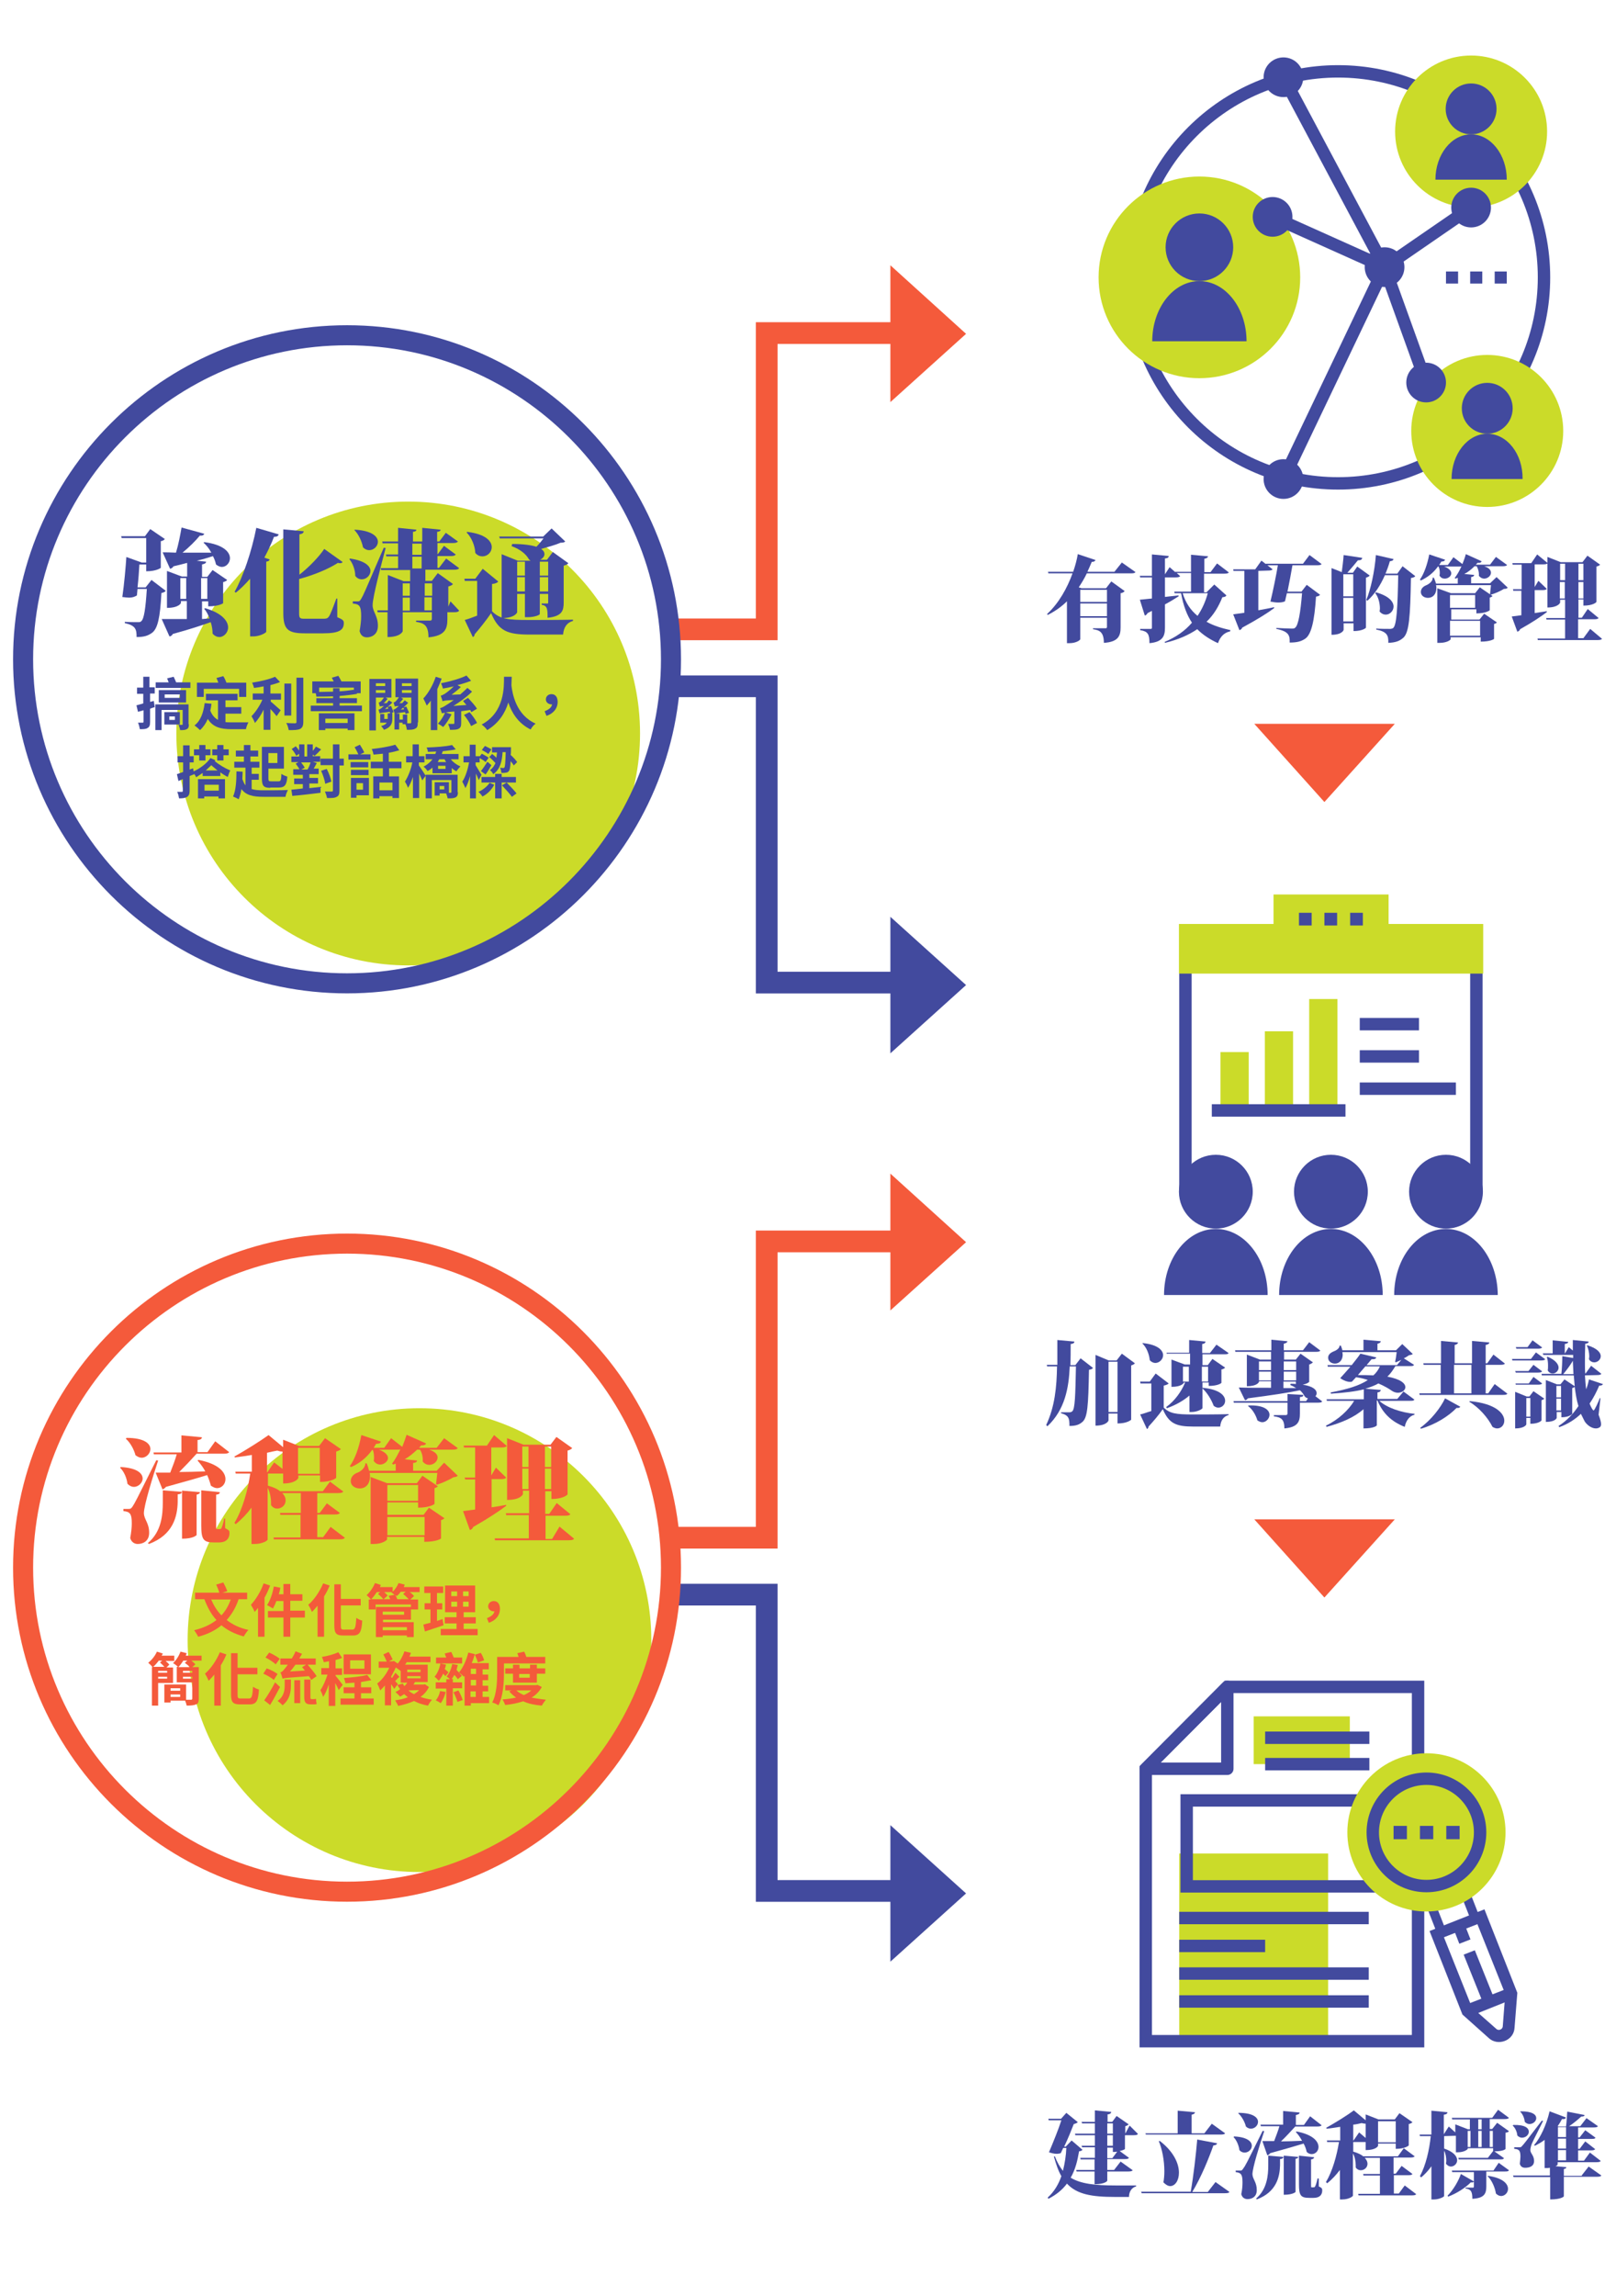 <?xml version="1.0" encoding="utf-8"?>
<!-- Generator: Adobe Illustrator 16.2.1, SVG Export Plug-In . SVG Version: 6.00 Build 0)  -->
<!DOCTYPE svg PUBLIC "-//W3C//DTD SVG 1.1//EN" "http://www.w3.org/Graphics/SVG/1.1/DTD/svg11.dtd">
<svg version="1.1" id="圖層_1" xmlns="http://www.w3.org/2000/svg" xmlns:xlink="http://www.w3.org/1999/xlink" x="0px" y="0px"
	 width="521px" height="740px" viewBox="0 0 521 740" enable-background="new 0 0 521 740" xml:space="preserve">
<g id="圖層_1_1_">
</g>
<g id="圖層_3">
</g>
<g id="圖層_2_1_">
</g>
<g>
	<g>
		<polygon fill="#F45A3B" points="426.987,258.501 449.687,233.301 404.387,233.301 		"/>
	</g>
	<g>
		<polygon fill="#F45A3B" points="426.987,514.9 449.687,489.701 404.387,489.701 		"/>
	</g>
	<g>
		<g enable-background="new    ">
			<path fill="#424A9E" d="M345.487,689.9l3.5,3c-0.2,0.301-0.5,0.4-1.1,0.5c-0.5,3-1.2,5.9-2.7,8.5c3.3,2,7.9,2.5,14.5,2.5
				c1.4,0,4.8,0,6.6,0v0.301c-1.5,0.399-2.3,1.8-2.3,3.399h-4.5c-7.4,0-12.3-0.8-15.5-4.3c-1.4,1.9-3.4,3.6-6,4.9l-0.2-0.4
				c2.101-1.9,3.5-4.3,4.4-6.9c-1-1.699-1.7-3.8-2.4-6.3l0.3-0.1c0.7,1.9,1.601,3.4,2.601,4.7c0.6-2.4,1-4.9,1.1-7.4h-1l-0.8,1.7
				c-0.4,0.1-0.8,0.2-1.3,0.2c-0.8,0-1.601-0.2-2.5-0.5c1.399-3.3,3.1-7.5,4-10.3h-4.1l-0.101-0.5h4.101l1.699-1.9l3.7,3
				c-0.2,0.2-0.7,0.5-1.3,0.6c-0.7,1.8-1.9,4.8-3.1,7.3h0.5L345.487,689.9z M364.187,685.1l2.7,2.7c-0.2,0.3-0.601,0.4-1.4,0.4h-2.8
				v4.399c0,0.2-0.8,0.5-1.7,0.7l3,2.2c-0.2,0.3-0.6,0.4-1.4,0.4h-5.6v3.5h2.2l2.1-2.7l3.9,2.8c-0.2,0.3-0.7,0.4-1.4,0.4h-6.8v3
				c0,0-0.6,1.1-4.1,1.1v-4.1h-5.8l-0.101-0.5h5.9v-3.4h-4.5l-0.101-0.5h4.7v-3.4h-4.1l-0.2-0.5h4.3v-3.399h-6.3l-0.101-0.5h6.4
				V684.4h-4.1l-0.2-0.5h4.3v-3.699l5.3,0.5c-0.1,0.399-0.3,0.699-1.2,0.8v2.399h1.5l1.4-1.899l3.9,2.7
				c-0.2,0.199-0.601,0.5-1.101,0.6v2.4L364.187,685.1z M356.987,684.4v3.301h1.8V684.4H356.987z M358.786,691.6v-3.399h-1.8v3.399
				H358.786z M358.687,695.501l1.5-2c-0.5,0.1-0.6,0.1-1.4,0.1v-1.399h-1.8v3.399h1.7V695.501z"/>
			<path fill="#424A9E" d="M391.887,703.301l4.5,3.2c-0.2,0.3-0.601,0.4-1.5,0.4h-26.8l-0.2-0.5h16c0.899-5,1.7-12.101,2.1-16.801
				l6.4,1.2c-0.101,0.4-0.3,0.601-1.2,0.7c-1.4,4-3.9,10.2-6.8,15h5L391.887,703.301z M369.487,688.1l-0.2-0.5h10.4v-7.3l5.6,0.5
				c-0.1,0.4-0.3,0.6-1.1,0.8v6h4.1l2.4-3.1l4.3,3.1c-0.2,0.3-0.6,0.4-1.5,0.4h-24V688.1z M373.987,690.1
				c4.5,3.5,6.101,7.3,6.101,10.2c0,2.6-1.301,4.3-2.801,4.3c-0.699,0-1.399-0.399-2.199-1.2c0.199-1.1,0.3-2.3,0.3-3.6
				c0-3.4-0.7-7.1-1.8-9.7H373.987z"/>
			<path fill="#424A9E" d="M397.887,688.6c4.3,0.2,5.7,1.7,5.7,3c0,1.2-1.101,2.2-2.301,2.2c-0.6,0-1.199-0.2-1.699-0.8
				c-0.2-1.5-0.9-3.2-1.9-4.2L397.887,688.6z M399.786,699.6c0.5,0,0.601,0,1-0.6c0.801-1.1,0.801-1.1,6.301-12.2l0.5,0.1
				c-1.4,4.2-3.801,11.801-3.801,13.9c0.101,1.7,1.4,2.5,1.4,5.1c0,2.2-1.6,2.9-3,2.9c-0.8,0-1.7-0.4-2-1.6c0.3-1.4,0.4-2.7,0.4-3.8
				c0-2.601-0.5-3.101-2.2-3.301v-0.5C399.487,699.6,399.786,699.6,399.786,699.6L399.786,699.6z M399.286,681.001
				c4.7,0,6.301,1.5,6.301,2.899c0,1.2-1.101,2.2-2.301,2.2c-0.5,0-1.1-0.2-1.6-0.7c-0.4-1.6-1.4-3.3-2.5-4.3L399.286,681.001z
				 M404.987,708.6c3.5-3,3.9-7.399,3.9-10.7v-3.1l4.899,0.4c0,0.399-0.3,0.6-1.1,0.7v2c-0.1,3.699-1.1,8.6-7.5,11L404.987,708.6z
				 M406.987,690.1c0.9,0,2.2,0,3.8,0c0.601-1.6,1.301-3.399,1.7-4.8h-6l-0.1-0.5h7.3v-4.4l5.3,0.5c0,0.4-0.3,0.601-1.2,0.801v3.199
				h2.601l2-2.8l3.7,2.9c-0.2,0.3-0.7,0.4-1.5,0.4h-7c-1.4,1.5-3,3.3-4.601,4.8c2,0,4.4-0.101,6.8-0.2c-0.6-1.1-1.3-2.1-2-2.8
				l0.2-0.2c5.3,1,7.101,3.2,7.101,5c0,1.3-1,2.3-2.2,2.3c-0.5,0-1.101-0.2-1.601-0.7c-0.199-0.899-0.5-1.8-1-2.7
				c-2.6,0.801-6.1,1.801-10.8,3.101c-0.2,0.399-0.6,0.6-0.899,0.7L406.987,690.1z M417.687,706.501c0,0-0.8,0.899-3.8,0.899v-12.6
				l4.7,0.4c-0.101,0.3-0.2,0.5-0.9,0.6V706.501z M425.187,702.201v2.5c1,0.5,1.1,0.699,1.1,1.3c0,1.399-0.8,2.399-2.8,2.399h-1.3
				c-2.8,0-3.4-0.699-3.4-4.399v-9.2l4.9,0.5c-0.1,0.4-0.3,0.6-1,0.7v8.2c0,0.699,0,0.8,0.2,0.8c0.899,0,1,0,1.1-0.3
				c0.2-0.301,0.5-1.2,0.8-2.601L425.187,702.201L425.187,702.201z"/>
			<path fill="#424A9E" d="M452.887,704.4l3.7,2.801c-0.2,0.3-0.601,0.399-1.4,0.399h-17.2l-0.1-0.5h7v-5.899h-5.3l-0.101-0.5h5.4
				v-5.2h-4.9c0.601,0.6,0.9,1.3,0.9,1.899c0,1.2-1,2.101-2.2,2.101c-0.6,0-1.2-0.3-1.6-0.9c0-0.2,0-0.5,0-0.7
				c0-1.3-0.301-2.8-0.9-3.8v13.601c0,0.199-1.3,1.199-3.4,1.199h-0.8v-9.5c-1.2,1.601-2.6,3.101-4.1,4.301l-0.4-0.4
				c2.101-3.5,3.5-8.5,4.2-12.9h-3.8l-0.101-0.5h4.301v-4.399c-1.5,0.2-3,0.5-4.4,0.6l-0.1-0.3c2.899-1.6,6.899-4.1,8.899-5.6
				l3.8,3.199v-1.899l4.101,1.6h5.3l1.5-2l4.2,2.9c-0.2,0.2-0.601,0.5-1.2,0.6v6.9c0,0-1.1,1.1-4.2,1.1v-1.7h-5.7v0.7
				c0,0.101-0.6,1.4-4,1.4V690.4h-4v3.101c1.4,0.399,2.5,0.899,3.2,1.5h11.2l1.9-2.601l3.5,2.601c-0.2,0.3-0.7,0.399-1.4,0.399h-5.4
				v5.2h0.7l1.9-2.5l3.5,2.601c-0.2,0.3-0.601,0.399-1.4,0.399h-4.6v5.9h1.6L452.887,704.4z M440.286,689.1v-4.6h-0.1
				c-0.3,0-0.7-0.1-1.2-0.2c-0.8,0.2-1.7,0.4-2.7,0.5v5.1h0.101l1.8-2.6L440.286,689.1z M449.987,683.701h-5.7v6.8h5.7V683.701z"/>
			<path fill="#424A9E" d="M465.587,688.501v4c3.199,1.1,4.199,2.6,4.199,3.8c0,1.1-1,2-2,2c-0.6,0-1.1-0.3-1.6-0.9
				c0-0.3,0.1-0.6,0.1-0.899c0-1.101-0.199-2.4-0.699-3.3v14.6c0,0.3-1.7,1.1-3.2,1.1h-0.9v-10.699c-0.9,1.3-2,2.5-3.3,3.6l-0.4-0.4
				c1.9-3.5,3-8.3,3.5-12.899h-3.5l-0.1-0.5h3.8v-7.7l5.2,0.5c-0.1,0.4-0.3,0.7-1.2,0.8v6.3l1.6-2.5l2.101,1.9v-2.6l4.1,1.6h0.601
				v-3.2h-5.7l-0.101-0.5h13l1.9-2.6l3.5,2.6c-0.2,0.3-0.7,0.4-1.4,0.4h-4.8v3.2h0.8l1.601-2l3.8,2.699c-0.2,0.301-0.5,0.4-1.1,0.5
				v5.2c0,0.101-0.7,0.8-3.601,0.8l3.101,2.2c-0.2,0.4-0.601,0.4-1.4,0.4h-13.2l-0.1-0.5h9.5l1.7-2.2v-0.9h-8.2v0.2
				c0,0.2-1.2,1.101-3.101,1.101h-0.699V688.4c-0.2,0-0.4,0-0.7,0L465.587,688.501L465.587,688.501z M483.187,697.1l3.3,2.4
				c-0.2,0.4-0.7,0.4-1.4,0.4h-5.899v4.8c0,2.3-0.601,3.8-4.5,4c0-2.4-0.5-3.101-2.2-3.3V705.1h2.4c0.199,0,0.3-0.1,0.3-0.399v-1.5
				c-0.2,0.2-0.5,0.3-1,0.2c-1.7,1.699-4.4,3.5-7.3,4.6l-0.2-0.3c1.899-1.9,3.6-4.9,4.3-7l4.2,2.399v-3h-7l-0.101-0.5h13.4
				L483.187,697.1z M474.087,686.801h-0.9v5.2h0.9V686.801z M476.587,683.1v3.2h1.1v-3.2H476.587z M476.587,692.001h1.1v-5.2h-1.1
				V692.001z M479.786,701.301c4.801,0.7,6.4,2.6,6.4,4.2c0,1.3-1.1,2.3-2.2,2.3c-0.5,0-1.1-0.2-1.7-0.8c-0.3-1.9-1.3-4.3-2.699-5.6
				L479.786,701.301z M481.286,686.801h-1v5.2h1V686.801z"/>
			<path fill="#424A9E" d="M487.887,684.9c3.8-0.1,5,1,5,2.2c0,1-1,1.9-2.2,1.9c-0.5,0-1-0.2-1.5-0.7c-0.1-1.2-0.7-2.5-1.5-3.2
				L487.887,684.9z M509.987,701.1l2.2-2.8l4.1,2.9c-0.199,0.3-0.6,0.399-1.5,0.399h-10.6v6.301c0,0.1-0.9,1-4.4,1v-7.2h-11.8
				l-0.2-0.5h11.9v-2.5c-0.5,0.1-0.7,0.1-1.7,0.1v-9.1c-1,0.8-2,1.3-3.1,1.899l-0.3-0.199c2-2.301,4-6.5,5-10.9l5.3,2
				c-0.2,0.4-0.5,0.6-1.3,0.5c-0.4,0.8-0.9,1.6-1.4,2.3l0.3,0.1h2.4c0.2-1.5,0.3-3.399,0.399-4.8l5.601,1.101
				c-0.101,0.399-0.4,0.5-1.101,0.5c-1,0.899-2.5,2.199-3.899,3.1h3.6l2-2.6l3.7,2.6c-0.2,0.3-0.6,0.4-1.4,0.4h-5v3.199h0.5
				l1.801-2.3l3.3,2.4c-0.2,0.4-0.601,0.4-1.4,0.4h-4.2v3.199h0.5l1.8-2.399l3.2,2.5c-0.2,0.3-0.7,0.399-1.399,0.399h-4.101v3.301
				h1.9l1.9-2.601l3.5,2.7c-0.2,0.3-0.601,0.4-1.4,0.4h-12.5v0.699c0,0.101-0.2,0.4-0.7,0.601l3.5,0.3c0,0.3-0.2,0.5-0.8,0.6v2.2
				h5.8V701.1L509.987,701.1z M489.687,692.1c0.6,0,0.7,0,1.1-0.5c0.8-0.899,0.8-0.899,6.3-8.1l0.4,0.1c-1,2.101-3.2,6.3-3.6,7.3
				c-0.3,0.7-0.5,1.601-0.5,2.101c0,1.1,1.2,1.7,1.2,3.5c0,1.7-1.4,2.2-2.9,2.2c-0.8,0-1.5-0.4-1.7-1.301
				c0.1-0.899,0.2-1.699,0.2-2.3c0-1.899-0.4-2.399-2-2.5v-0.5C489.387,692.1,489.687,692.1,489.687,692.1L489.687,692.1z
				 M490.286,680.501c3.801,0,5,1.1,5,2.2c0,1-1,1.899-2.199,1.899c-0.5,0-1-0.2-1.5-0.7c-0.101-1.199-0.7-2.6-1.5-3.3
				L490.286,680.501z M504.887,685.6h-2.601v3.2h2.601V685.6z M504.887,692.501v-3.2h-2.601v3.2H504.887z M504.887,696.301v-3.3
				h-2.601v3.3H504.887z"/>
		</g>
		<g>
			<rect x="380.187" y="597.4" fill="#CBDB29" width="48" height="58.7"/>
			<rect x="404.187" y="553.201" fill="#CBDB29" width="31" height="15.399"/>
			
				<rect x="461.571" y="605.911" transform="matrix(-0.931 0.364 -0.364 -0.931 1126.05 1014.867)" fill="none" stroke="#424A9E" stroke-width="3" stroke-miterlimit="10" width="11.701" height="15.199"/>
			<path fill="#424A9E" d="M460.887,622.4l10.6,26.9l8.5,7.6c1.4,1.301,3.4,1.601,5.2,0.9s3-2.3,3.1-4.2l0.9-11.3l-10.6-26.9
				L460.887,622.4z M484.487,653.201c-0.1,0.899-1.3,1.399-2,0.8l-5.899-5.2l8.5-3.4L484.487,653.201z M484.786,641.4l-3.6,1.4
				l-5.7-14.2l-3.6,1.4l5.7,14.2l-3.601,1.399l-8.5-21.3l3.601-1.399l1.399,3.6l3.601-1.4l-1.4-3.6l3.6-1.4L484.786,641.4z"/>
			<g>
				<polygon fill="none" stroke="#424A9E" stroke-width="4" stroke-miterlimit="10" points="395.687,543.701 369.387,570.1 
					369.387,657.9 457.187,657.9 457.187,543.701 				"/>
				<polygon fill="none" stroke="#424A9E" stroke-width="4" stroke-linejoin="round" stroke-miterlimit="10" points="395.687,570.1 
					369.387,570.1 395.687,543.701 				"/>
			</g>
			<line fill="none" stroke="#424A9E" stroke-width="4" stroke-miterlimit="10" x1="407.887" y1="560.1" x2="441.487" y2="560.1"/>
			<line fill="none" stroke="#424A9E" stroke-width="4" stroke-miterlimit="10" x1="407.887" y1="568.6" x2="441.487" y2="568.6"/>
			
				<rect x="382.587" y="580.301" fill="none" stroke="#424A9E" stroke-width="4" stroke-miterlimit="10" width="64.899" height="27.7"/>
			
				<line fill="none" stroke="#424A9E" stroke-width="4" stroke-miterlimit="10" x1="380.187" y1="618.201" x2="441.286" y2="618.201"/>
			
				<line fill="none" stroke="#424A9E" stroke-width="4" stroke-miterlimit="10" x1="380.187" y1="627.201" x2="407.887" y2="627.201"/>
			<line fill="none" stroke="#424A9E" stroke-width="4" stroke-miterlimit="10" x1="380.187" y1="636.1" x2="441.286" y2="636.1"/>
			<line fill="none" stroke="#424A9E" stroke-width="4" stroke-miterlimit="10" x1="380.187" y1="645.1" x2="441.286" y2="645.1"/>
			<circle fill="#CBDB29" cx="459.887" cy="590.6" r="25.5"/>
			<circle fill="none" stroke="#424A9E" stroke-width="4" stroke-miterlimit="10" cx="459.887" cy="590.6" r="17.3"/>
			<g>
				<path fill="#424A9E" d="M466.286,588.501h4.301v4.3h-4.301V588.501z"/>
				<path fill="#424A9E" d="M449.286,588.501h4.301v4.3h-4.301V588.501z"/>
				<path fill="#424A9E" d="M457.786,588.501h4.301v4.3h-4.301V588.501z"/>
			</g>
		</g>
	</g>
	<g>
		<g enable-background="new    ">
			<path fill="#424A9E" d="M346.687,440.001l1.7-2.2l4,3.1c-0.2,0.301-0.601,0.5-1.3,0.601c-0.2,11.8-0.5,15.2-2,16.7
				c-1.101,1-2.2,1.399-4.301,1.399c0-2.3-0.1-3.399-2.699-4.1v-0.3h2.699c0.4,0,0.601-0.101,0.9-0.3c0.9-0.801,1-4.9,1.2-14.5h-2
				c-0.3,7.1-1.601,14-7.2,19.3l-0.4-0.4c2.801-5.899,3.4-12.3,3.5-18.899h-3.199l-0.101-0.5h3.4v-8l5.5,0.5
				c0,0.399-0.3,0.699-1.2,0.8c0,2.2,0,4.6-0.1,6.8H346.687L346.687,440.001z M361.687,436.301l4.2,3.1
				c-0.2,0.301-0.601,0.5-1.2,0.7v17.5c0,0-1.2,1.2-4.4,1.2v-3.2h-2.899v2.2c0,0.2-0.7,1.7-4.2,1.7v-22.8l4.3,1.8h2.5
				L361.687,436.301z M357.387,455.1h2.899v-16.2h-2.899V455.1z"/>
			<path fill="#424A9E" d="M376.786,445.9c-0.3,0.301-0.699,0.5-1.6,0.7v7.101c2,1.899,3.9,2.2,9.5,2.2c3.2,0,7.6,0,11.4-0.101v0.3
				c-1.601,0.4-2.5,1.7-2.7,3.7h-8.601c-5.699,0-7.899-1-9.899-5.6c-1.3,1.899-3.3,4.2-4.601,5.6c0,0.4-0.199,0.601-0.5,0.8
				l-2.199-4.7c1-0.199,2.199-0.699,3.6-1.1v-8.9h-3.5l-0.1-0.6h3.1l1.9-2.6L376.786,445.9z M368.487,432.9c4.9,0.5,6.5,2.4,6.5,3.9
				c0,1.3-1.2,2.5-2.5,2.5c-0.6,0-1.3-0.3-1.8-0.9c-0.2-1.899-1-4.1-2.4-5.399L368.487,432.9z M376.187,436.501l-0.1-0.5h7.3V431.9
				l5.3,0.5c-0.1,0.4-0.3,0.7-1.1,0.801v2.899h2.5l2.1-2.7l3.9,2.7c-0.2,0.4-0.601,0.4-1.4,0.4h-7v3.5h1.7l1.5-2l4.1,2.8
				c-0.2,0.2-0.6,0.5-1.2,0.6v4.301c0,0.1-1.1,1-4.1,1V445.6h-2v1.7c5.5,0.5,7.3,2.5,7.3,4.2c0,1.2-1,2.2-2.2,2.2
				c-0.5,0-1-0.2-1.5-0.601c-0.7-1.899-2-4.1-3.6-5.6v6.3c0,0.4-1.8,1.3-3.4,1.3h-0.8v-5.3c-2,1.7-4.5,3.1-7.3,4.1l-0.2-0.399
				c2.8-2,4.9-5,6.1-7.9h-0.399c0,0.101-0.601,1.4-4,1.4v-8.8l4.3,1.6h1.7v-3.5h-7.5V436.501L376.187,436.501z M381.387,445.301
				h1.899v-4.8h-1.899V445.301z M389.487,440.501h-2v4.8h2V440.501z"/>
			<path fill="#424A9E" d="M421.887,445.501c0,0.2-0.9,0.6-1.9,0.8c3.4,0.5,4.5,1.7,4.5,2.7c0,0.399-0.1,0.7-0.4,1l2.2,1.7
				c-0.2,0.3-0.6,0.399-1.399,0.399h-5.8v3.5c0,2.601-0.601,4.4-5,4.8c0-2.899-1-3.6-3.4-3.899v-0.4h3.9c0.3,0,0.5-0.2,0.5-0.5v-3.5
				h-17.301l-0.1-0.5h17.4v-2.3l5.1,0.3c0,0.4-0.1,0.601-1.1,0.7v1.3h2l0.6-0.899c-0.4-0.101-0.8-0.3-1.1-0.7
				c-0.301-0.601-0.801-1.3-1.5-1.9c-3.801,0.8-9.101,1.601-16.801,2.601c-0.199,0.399-0.6,0.6-0.899,0.6l-2-4.1
				c2.2,0.1,5.899,0.1,10.399,0.1v-2.1h-3.899v0.2c0,0.1-0.601,1.399-3.9,1.399v-10.2l4.2,1.601h3.6v-2.5h-11.5l-0.1-0.5h11.7v-3.4
				l5.2,0.5c-0.101,0.4-0.4,0.601-1.2,0.8v2.101h6.2l2-2.601l3.6,2.7c-0.2,0.3-0.6,0.4-1.4,0.4h-10.3v2.5h3.8l1.5-1.9l4,2.8
				c-0.2,0.2-0.6,0.5-1.2,0.7v5.7H421.887L421.887,445.501z M402.487,453.001c5.101-0.2,6.8,1.5,6.8,3c0,1.2-1.1,2.399-2.3,2.399
				c-0.5,0-1-0.199-1.6-0.6c-0.5-1.7-1.601-3.6-3-4.6L402.487,453.001z M409.786,438.801h-3.899v2.8h3.899V438.801z M405.887,444.9
				h3.899v-2.8h-3.899V444.9z M417.887,438.801h-4v2.8h4V438.801z M417.887,444.9v-2.8h-4v2.8H417.887z M413.786,447.4h4.101
				c-0.601-0.399-1.2-0.699-1.9-1l0.1-0.399c0.601,0,1.2,0,1.7,0.1v-0.8h-4V447.4L413.786,447.4z"/>
			<path fill="#424A9E" d="M455.987,451.1c-0.2,0.4-0.6,0.4-1.399,0.4h-9.9c2.5,2.3,7.2,3.8,11.4,4.2l-0.101,0.3
				c-1.6,0.399-2.7,1.899-3.1,3.899c-4.3-1.699-7.101-4.399-8.8-8.5h-0.2v8c0,0.101-0.8,1-4.3,1v-6.199
				c-2.9,2.6-7.101,4.399-11.9,5.699l-0.2-0.399c4-1.9,7.3-5,9.101-8h-8.801l-0.1-0.5h12v-3.2c-2.7,0.7-6.2,1.1-10.6,1.4l-0.101-0.4
				c5.4-1,9.3-2.2,12-4c-1.1-0.4-2.399-0.7-3.8-0.9l-1.3,1.4c-0.2,0.1-0.4,0.1-0.601,0.1c-1,0-2.199-0.5-3.199-1.199
				c0.8-0.9,2.1-2.301,3.3-3.7h-7.3l-0.101-0.5h7.8c1.2-1.5,2.301-2.9,2.801-3.7l5.1,1.2c-0.1,0.5-0.5,0.6-1.5,0.6
				c-0.4,0.5-0.9,1.101-1.6,1.9h9.8l1.399-1.7c-0.6,0.3-1.3,0.6-1.8,0.8l-0.2-0.2c0.2-0.8,0.4-2.1,0.5-3.1h-17.5
				c0,0.3,0.101,0.5,0.101,0.8c0,1.8-1.101,2.9-2.5,2.9c-1.101,0-2.2-0.7-2.2-1.9c0-1,0.8-1.6,1.7-2c0.899-0.3,2-1,2-1.899h0.399
				c0.2,0.5,0.4,1.1,0.5,1.5h6.801v-3.4l5.6,0.5c-0.1,0.4-0.3,0.6-1.1,0.8v2.101h6l2-2l3.399,3.199c-0.2,0.2-0.5,0.301-1.2,0.4
				c-0.5,0.3-1,0.7-1.699,1l3.3,2.1c-0.2,0.4-0.601,0.4-1.4,0.4h-4.6c-0.8,1.3-1.601,2.5-2.601,3.4
				c4.301,0.8,5.801,2.199,5.801,3.399c0,1-1.101,1.8-2.4,1.8c-0.6,0-1.3-0.199-1.9-0.6c-1-0.7-2.5-1.6-4.399-2.4
				c-1.2,0.7-2.601,1.2-4.2,1.7l5,0.4c-0.101,0.399-0.3,0.7-1.101,0.8v2.1h6.4l2-2.399L455.987,451.1z M440.187,440.4
				c-0.8,0.9-1.6,1.9-2.4,2.801c1.7,0,3.3,0,5,0.1c0.9-0.8,1.601-1.8,2.101-2.9H440.187L440.187,440.4z"/>
			<path fill="#424A9E" d="M481.887,446.1l4.1,3.101c-0.2,0.3-0.6,0.399-1.5,0.399h-26.8l-0.1-0.5h6.899v-9.2h-5.5l-0.1-0.5h5.7
				v-7.199l5.5,0.5c-0.101,0.399-0.301,0.6-1.101,0.8v5.899h5.601v-7.199l5.6,0.5c-0.1,0.399-0.3,0.6-1.2,0.8v5.899h0.5l2-2.8
				l3.7,2.9c-0.2,0.3-0.6,0.399-1.5,0.399h-4.7v9.2h0.8L481.887,446.1z M470.786,453.4c-0.1,0.2-0.3,0.4-0.8,0.4
				c-0.1,0-0.2,0-0.399,0c-2.5,2.6-6.7,5.3-11.5,6.7l-0.2-0.3c3.5-2.5,6.6-6.5,8-9.5L470.786,453.4z M468.786,439.9v9.2h5.601v-9.2
				H468.786z M473.887,451.6c8.399,0.8,11.1,4,11.1,6.3c0,1.4-1,2.5-2.3,2.5c-0.5,0-1-0.199-1.5-0.5c-1.5-3-4.4-6.3-7.5-8.1
				L473.887,451.6z"/>
			<path fill="#424A9E" d="M495.187,435.9l3,2.2c-0.2,0.3-0.7,0.4-1.4,0.4h-9.2l-0.1-0.5h6.1L495.187,435.9z M493.087,450.1l1.3-1.7
				l3.5,2.4c-0.2,0.2-0.5,0.4-0.9,0.5v6.5c0,0.1-0.9,1.1-3.6,1.1v-1.899h-1.3v2.1c0,0.101-0.601,1.3-3.601,1.3v-11.8l3.7,1.5
				H493.087z M494.387,439.9l2.8,2.101c-0.2,0.3-0.6,0.399-1.4,0.399h-7.1l-0.2-0.5h4.3L494.387,439.9z M488.587,445.9h4.3l1.5-2.1
				l2.8,2.1c-0.2,0.301-0.6,0.4-1.4,0.4h-7.1L488.587,445.9z M497.187,434.301c-0.2,0.3-0.7,0.4-1.4,0.4h-6.899l-0.2-0.5h3.8
				l1.6-2.2L497.187,434.301z M492.087,456.6h1.3v-6h-1.3V456.6z M510.987,443.301c0.101,1.6,0.2,3.1,0.4,4.5
				c0.399-1.1,0.7-2.1,0.899-3.2l4.5,1.5c-0.1,0.3-0.399,0.5-1.199,0.5c-0.801,1.9-1.801,3.9-3.101,5.8c0.4,1,1,2.2,1.3,2.2
				c0.301,0,1.7-3.1,2-4l0.2,0.101l-0.6,5.3c0.5,1.3,0.8,2.3,0.8,3c0,0.399-0.1,0.8-0.4,1c-0.399,0.3-0.899,0.399-1.3,0.399
				c-1.5,0-3-1.3-3.6-2.3c-0.4-0.8-0.8-1.6-1.2-2.399c-1.9,1.8-4.2,3.3-7,4.3l-0.2-0.4c2.7-1.7,4.8-4,6.4-6.399
				c-0.601-1.9-0.9-4-1.2-6.2c-0.2,0.2-0.5,0.3-0.8,0.399v8.301c0,0-0.8,1.1-3.5,1.1v-1.7h-1.5v1.9c0,0.1-0.5,1.3-3.5,1.3v-13.5
				l3.6,1.4h1.101l1.3-1.601l3.3,2.2c-0.1-1.1-0.2-2.3-0.3-3.5h-10.3l-0.101-0.5h6.4c0.2-1.7,0.3-4,0.3-5.7l3.5,0.601v-1h-9.6
				l-0.2-0.5h3.2v-4.2l5,0.5c0,0.399-0.301,0.5-1.101,0.7v3.1l1.3-2.1l1.301,1.1v-3.4l5.1,0.5c0,0.4-0.3,0.601-1.1,0.7
				c-0.101,2.2-0.101,4.3-0.101,6.4c0,1.1,0,2.2,0.101,3.2h0.1l1.8-2.5l3.3,2.6c-0.199,0.3-0.699,0.4-1.399,0.4L510.987,443.301
				L510.987,443.301z M498.987,437.301c2.601,1.1,3.5,2.5,3.5,3.5c0,1.1-1,1.9-1.899,1.9c-0.601,0-1.2-0.301-1.601-1
				c0.101-0.5,0.101-1,0.101-1.601c0-1-0.101-1.899-0.4-2.7L498.987,437.301z M503.286,446.701h-1.5v3.699h1.5V446.701z
				 M501.786,454.6h1.5v-3.8h-1.5V454.6z M507.087,438.6c-0.7,1.2-1.9,2.9-3.101,4.3h3.3
				C507.187,441.501,507.187,440.001,507.087,438.6L507.087,438.6z M511.786,433.6c3.2,1,4.301,2.4,4.301,3.5c0,1.101-1,2-2.101,2
				c-0.6,0-1.3-0.3-1.7-1c0-0.3,0.101-0.6,0.101-0.899c0-1.2-0.3-2.601-0.8-3.5L511.786,433.6z"/>
		</g>
		<g>
			<rect x="393.487" y="339.1" fill="#CBDB29" width="9.101" height="17"/>
			<rect x="407.786" y="332.4" fill="#CBDB29" width="9.101" height="23.8"/>
			<rect x="422.087" y="322.001" fill="#CBDB29" width="9.1" height="34.1"/>
			<g>
				<circle fill="#424A9E" cx="391.987" cy="384.1" r="11.9"/>
				<path fill="#424A9E" d="M391.987,396.1c-9.2,0-16.7,9.5-16.7,21.3h33.4C408.687,405.6,401.187,396.1,391.987,396.1z"/>
			</g>
			<g>
				<circle fill="#424A9E" cx="429.087" cy="384.1" r="11.9"/>
				<path fill="#424A9E" d="M429.087,396.1c-9.2,0-16.7,9.5-16.7,21.3h33.399C445.786,405.6,438.286,396.1,429.087,396.1z"/>
			</g>
			<g>
				<circle fill="#424A9E" cx="466.187" cy="384.1" r="11.9"/>
				<path fill="#424A9E" d="M466.187,396.1c-9.2,0-16.7,9.5-16.7,21.3h33.4C482.786,405.6,475.387,396.1,466.187,396.1z"/>
			</g>
			
				<line fill="none" stroke="#424A9E" stroke-width="4" stroke-miterlimit="10" x1="382.187" y1="384.501" x2="382.187" y2="307.1"/>
			
				<line fill="none" stroke="#424A9E" stroke-width="4" stroke-miterlimit="10" x1="475.987" y1="384.501" x2="475.987" y2="307.1"/>
			<rect x="380.087" y="297.801" fill="#CBDB29" width="98.1" height="16"/>
			<rect x="410.587" y="288.301" fill="#CBDB29" width="37.1" height="16"/>
			<line fill="none" stroke="#424A9E" stroke-width="4" stroke-miterlimit="10" x1="438.387" y1="330.1" x2="457.487" y2="330.1"/>
			
				<line fill="none" stroke="#424A9E" stroke-width="4" stroke-miterlimit="10" x1="438.387" y1="340.501" x2="457.487" y2="340.501"/>
			<line fill="none" stroke="#424A9E" stroke-width="4" stroke-miterlimit="10" x1="438.387" y1="350.9" x2="469.387" y2="350.9"/>
			<line fill="none" stroke="#424A9E" stroke-width="4" stroke-miterlimit="10" x1="390.687" y1="357.9" x2="433.786" y2="357.9"/>
			<g>
				<path fill="#424A9E" d="M435.286,294.2h4.101v4.101h-4.101V294.2z"/>
				<path fill="#424A9E" d="M418.786,294.2h4.101v4.101h-4.101V294.2z"/>
				<path fill="#424A9E" d="M426.987,294.2h4.101v4.101h-4.101V294.2z"/>
			</g>
		</g>
	</g>
	<g>
		<g enable-background="new    ">
			<path fill="#424A9E" d="M361.687,181.301l4.4,3.1c-0.2,0.3-0.601,0.4-1.5,0.4h-14.2c-0.7,1.5-1.601,3-2.601,4.5l0.9,0.3h7.9
				l1.699-2.2l4.301,3.101c-0.2,0.3-0.601,0.6-1.301,0.699v11c0,2.7-0.699,4.7-5.399,5c0-3.699-1.601-4.1-3.5-4.399v-0.3h4.1
				c0.3,0,0.4-0.2,0.4-0.4v-3h-8.601v6.9c0,0.3-1.3,1.3-3.5,1.3h-0.8v-13.5c-1.7,1.7-3.8,3.2-6.2,4.399l-0.2-0.3
				c3.801-3.5,6.5-8.399,8.2-13.1h-7.8l-0.1-0.5h8.1c0.7-2,1.2-3.9,1.5-5.7l5.7,1.9c-0.1,0.3-0.4,0.6-1.2,0.6
				c-0.4,1-0.9,2.1-1.4,3.2h8.7L361.687,181.301z M356.887,190.1h-8.601v3.9h8.601V190.1z M348.286,198.6h8.601v-4.1h-8.601V198.6
				L348.286,198.6z"/>
			<path fill="#424A9E" d="M391.487,188.4l3.9,3.5c-0.2,0.4-0.5,0.5-1.3,0.601c-1.2,3-2.801,5.699-5.101,7.899
				c2.3,1.3,5,2.101,7.7,2.7l-0.1,0.4c-1.9,0.399-3.2,1.699-3.9,3.8c-2.6-1.2-4.8-2.601-6.7-4.5c-2.8,1.899-6.2,3.399-10.399,4.399
				l-0.101-0.3c3.601-1.5,6.601-3.6,8.8-6.2c-1.6-2.399-2.8-5.5-3.5-9.5h-2.1l-0.1-0.5h5.399v-6h-4.6l1.1,1
				c-0.2,0.301-0.7,0.4-1.5,0.4h-3.399v6.3l4.399-0.5v0.3c-1.1,0.7-2.5,1.601-4.399,2.601v7.5c0,2.6-0.601,4.6-5,5
				c0-2.9-0.5-3.8-3-4.2v-0.4h3.399c0.3,0,0.4-0.1,0.4-0.399v-5.4l-1.4,0.7c-0.2,0.4-0.5,0.7-0.899,0.8l-1.601-5.1
				c0.8-0.101,2.2-0.2,3.9-0.4v-6.8h-3.8l-0.101-0.5h3.9v-6.9l5.4,0.5c0,0.4-0.2,0.7-1.2,0.801v5.1l1.5-2.3l1.7,1.5h5.199v-5.5
				l5.5,0.5c-0.1,0.399-0.3,0.6-1.199,0.8v4.3h2l2.1-2.8l3.8,2.9c-0.2,0.3-0.7,0.399-1.5,0.399h-6.5v6h0.8L391.487,188.4z
				 M381.286,191.2c1,3.2,2.601,5.5,4.801,7.301c1.5-2.2,2.6-4.7,3.3-7.301H381.286z"/>
			<path fill="#424A9E" d="M405.687,184.001V196.7c1.6-0.3,3.4-0.6,5.1-1v0.301c-2,1.5-5.3,3.6-10.3,6.3c-0.1,0.399-0.5,0.7-0.9,0.8
				l-2-5.1c0.801-0.101,2.101-0.301,3.601-0.5v-13.5h-3.5l-0.101-0.5h7.101l2-2.801l3.6,2.801c-0.2,0.3-0.7,0.399-1.399,0.399
				L405.687,184.001L405.687,184.001z M426.087,181.801c-0.2,0.3-0.7,0.399-1.5,0.399h-7.9c-0.4,2.301-1,5.601-1.6,8.5h4.5
				l1.699-2.199l4.301,3.199c-0.2,0.301-0.601,0.5-1.301,0.601c-0.5,7.8-1.5,12.1-3.399,13.5c-1.3,0.899-2.601,1.3-5.101,1.3
				c0.101-2.3-0.3-3.6-4.3-4.4v-0.3c1.7,0.101,4.2,0.2,5,0.2c0.5,0,0.8,0,1.101-0.3c1-0.8,1.699-4.9,2.199-11.101h-4.899
				l-0.601,2.601c-0.6,0.3-1.3,0.399-2.199,0.399c-0.7,0-1.5-0.1-2.5-0.3c0.899-3.7,1.899-8.7,2.399-11.7h-3.8l-0.1-0.5h12l2.1-2.8
				L426.087,181.801z"/>
			<path fill="#424A9E" d="M437.587,182.6l4,2.9c-0.2,0.3-0.601,0.5-1.2,0.699v16.101c0,0.1-1.101,1.1-4,1.1v-2.5h-3.2v2.101
				c0,0.1-0.5,1.6-3.9,1.6v-21.5l3.3,1.3c0.2-1.6,0.5-3.8,0.601-5.5l6,0.9c-0.101,0.6-0.5,0.8-1.4,0.8c-0.899,1.1-2.399,2.9-3.399,4
				h1.8L437.587,182.6z M436.286,185.1h-3.199v7.1h3.199V185.1z M433.087,200.301h3.199V192.7h-3.199V200.301z M452.187,182.501
				l4.1,3.199c-0.2,0.301-0.7,0.5-1.399,0.601c-0.2,12.5-0.601,17.5-2.4,19.2c-1.2,1.1-2.5,1.6-4.9,1.699
				c0.101-2.5-0.5-3.6-3.899-4.3v-0.3c1.399,0.1,3.5,0.1,4.399,0.1c0.5,0,0.801-0.1,1.101-0.3c1.1-1,1.399-6.6,1.6-17h-4.3
				c-1.5,3.4-3.3,6.101-5.6,8.2l-0.4-0.2c1.4-3.3,2.7-9.2,3.1-14.5l5.7,1.3c-0.1,0.4-0.4,0.601-1.2,0.7
				c-0.399,1.4-0.899,2.8-1.399,4h3.8L452.187,182.501z M443.587,190.9c4.3,1.2,5.699,3.101,5.699,4.601c0,1.399-1.199,2.6-2.5,2.6
				c-0.699,0-1.399-0.3-2-1c0-0.3,0.101-0.6,0.101-0.9c0-1.8-0.5-3.8-1.5-5L443.587,190.9z"/>
			<path fill="#424A9E" d="M482.487,186.001l3.601,3.399c-0.2,0.3-0.5,0.4-1.2,0.4c-1.101,0.7-2.9,1.5-4.3,1.899l-0.2-0.199
				c0.1-0.801,0.2-2,0.3-2.9h-17.7c0.1,0.3,0.1,0.6,0.1,0.9c0,2.1-1.199,3.199-2.699,3.199c-1.2,0-2.301-0.699-2.301-1.899
				c0-1.101,0.801-1.8,1.801-2.2c0.899-0.4,2.1-1.3,2-2.4h0.399c0.3,0.7,0.5,1.301,0.7,1.9h7v-1.9l-0.7,0.301l-0.3-0.2
				c0.7-0.9,1.5-2.2,2.2-3.8c-0.2,0.1-0.4,0.1-0.7,0.1h-4.9c1.7,0.6,2.301,1.5,2.301,2.2c0,0.899-1,1.7-2.101,1.7
				c-0.7,0-1.3-0.301-1.7-1c0.101-0.301,0.101-0.601,0.101-0.9c0-0.7-0.101-1.4-0.4-2h-0.2c-1.5,2.1-3.399,3.5-5.5,4.5l-0.3-0.3
				c1.3-1.8,2.4-4.9,3-8.101l5.101,1.7c-0.101,0.4-0.5,0.601-1.2,0.601c-0.2,0.399-0.5,0.8-0.7,1.1h2.8l1.8-2.5l2.9,2.2
				c0.4-1,0.8-2.101,1.1-3.2l5.101,2.3c-0.2,0.4-0.5,0.601-1.301,0.5c-0.199,0.2-0.399,0.4-0.6,0.601h4.6l1.9-2.5l3.6,2.6
				c-0.199,0.3-0.699,0.4-1.399,0.4h-6c1.6,0.5,2.2,1.3,2.2,2.1c0,1-1.101,1.9-2.2,1.9c-0.601,0-1.2-0.301-1.7-0.9
				c0.1-1.1-0.2-2.2-0.7-3.1h-0.7c-1,1-2.1,1.899-3.3,2.5l3.2,0.3c-0.1,0.399-0.3,0.6-1,0.7v2h6.1L482.487,186.001z M476.987,199.7
				l1.5-1.899l4.101,2.8c-0.101,0.2-0.4,0.4-0.9,0.5v4.8c0,0.101-1.2,0.9-4.3,0.9v-1.4h-9.7v0.601c0,0.3-1.3,1.199-3.5,1.199h-0.8
				v-17.6l4.399,1.6h7.801l1.5-1.899l4.1,2.8c-0.1,0.2-0.5,0.4-0.9,0.5v4.1c0,0-1.1,1-4.3,1v-1.3h-8.1v3.3H476.987z
				 M475.587,191.801h-8.101v4.1h8.101V191.801z M467.487,204.9h9.7v-4.8h-9.7V204.9z"/>
			<path fill="#424A9E" d="M494.786,197.6c1.301-0.2,2.601-0.4,3.9-0.6v0.3c-1.7,1.3-4.5,3.2-8.6,5.5c-0.101,0.399-0.5,0.7-0.9,0.8
				l-1.8-4.9c0.7-0.1,1.8-0.199,3.1-0.399v-7.9h-2.6l-0.101-0.5h2.801v-7.899h-2.9l-0.1-0.5h6.1l1.9-2.801l3.399,2.801
				c-0.2,0.3-0.7,0.399-1.5,0.399h-2.7v7.3l1.2-2l2.7,2.601c-0.2,0.3-0.7,0.399-1.4,0.399h-2.5V197.6L494.786,197.6z M512.687,202.7
				l3.8,3.2c-0.2,0.3-0.7,0.4-1.5,0.4h-19.2l-0.1-0.5h8.9V199.7h-6l-0.101-0.5h6.101v-5.899h-1.601v0.899
				c0,0.101-0.6,1.601-4.1,1.601v-16.3l4.3,1.699h7l1.6-2.1l4.101,2.9c-0.2,0.199-0.601,0.5-1.2,0.6v11.4c0,0.1-1,1.199-4.2,1.199
				v-2h-1.6v5.9h1.1l1.9-2.8l3.5,2.899c-0.2,0.301-0.7,0.4-1.5,0.4h-5.101v6.1h1.7L512.687,202.7z M504.587,181.7h-1.601v5.301
				h1.601V181.7z M502.887,192.9h1.6v-5.3h-1.6V192.9z M510.487,181.7h-1.6v5.301h1.6V181.7z M508.887,192.9h1.6v-5.3h-1.6V192.9z"
				/>
		</g>
		<g>
			<circle fill="none" stroke="#424A9E" stroke-width="4" stroke-miterlimit="10" cx="431.387" cy="89.401" r="66.4"/>
			<g>
				<circle fill="#CBDB29" cx="474.286" cy="42.4" r="24.5"/>
				<g>
					<circle fill="#424A9E" cx="474.286" cy="35.1" r="8.2"/>
					<path fill="#424A9E" d="M474.286,43.301c-6.3,0-11.5,6.5-11.5,14.6h23C485.786,49.801,480.587,43.301,474.286,43.301z"/>
				</g>
			</g>
			<g>
				<circle fill="#CBDB29" cx="479.487" cy="138.9" r="24.5"/>
				<g>
					<circle fill="#424A9E" cx="479.487" cy="131.6" r="8.2"/>
					<path fill="#424A9E" d="M479.487,139.801c-6.3,0-11.5,6.5-11.5,14.6h22.9C490.987,146.301,485.887,139.801,479.487,139.801z"/>
				</g>
			</g>
			<g>
				<circle fill="#CBDB29" cx="386.687" cy="89.4" r="32.5"/>
				<g>
					<circle fill="#424A9E" cx="386.687" cy="79.7" r="10.9"/>
					<path fill="#424A9E" d="M386.687,90.6c-8.4,0-15.2,8.7-15.2,19.4h30.4C401.887,99.301,395.087,90.6,386.687,90.6z"/>
				</g>
			</g>
			<circle fill="#424A9E" cx="446.387" cy="86.1" r="6.4"/>
			<circle fill="#424A9E" cx="474.286" cy="66.901" r="6.4"/>
			<circle fill="#424A9E" cx="410.286" cy="69.901" r="6.4"/>
			<circle fill="#424A9E" cx="459.786" cy="123.3" r="6.4"/>
			<circle fill="#424A9E" cx="413.786" cy="154.401" r="6.4"/>
			<circle fill="#424A9E" cx="413.786" cy="24.901" r="6.4"/>
			<line fill="none" stroke="#424A9E" stroke-width="4" stroke-miterlimit="10" x1="413.786" y1="24.9" x2="446.387" y2="86.1"/>
			<line fill="none" stroke="#424A9E" stroke-width="4" stroke-miterlimit="10" x1="474.286" y1="66.9" x2="446.387" y2="86.1"/>
			<line fill="none" stroke="#424A9E" stroke-width="4" stroke-miterlimit="10" x1="446.387" y1="86.1" x2="413.786" y2="154.4"/>
			<line fill="none" stroke="#424A9E" stroke-width="4" stroke-miterlimit="10" x1="446.387" y1="86.1" x2="459.786" y2="123.301"/>
			<line fill="none" stroke="#424A9E" stroke-width="4" stroke-miterlimit="10" x1="446.387" y1="86.1" x2="410.286" y2="69.9"/>
			<g>
				<path fill="#424A9E" d="M481.887,87.501h3.899V91.4h-3.899V87.501z"/>
				<path fill="#424A9E" d="M466.187,87.501h3.9V91.4h-3.9V87.501z"/>
				<path fill="#424A9E" d="M473.987,87.501h3.9V91.4h-3.9V87.501z"/>
			</g>
		</g>
	</g>
	<g>
		<polygon fill="#424A9E" points="293.659,313.201 293.659,320.201 243.685,320.201 243.685,224.701 217.56,224.701 217.56,217.701 
			250.685,217.701 250.685,313.201 		"/>
		<polygon fill="#F45A3B" points="293.661,103.851 293.661,110.851 250.685,110.851 250.685,206.351 217.56,206.351 217.56,199.351 
			243.685,199.351 243.685,103.851 		"/>
		<g>
			<polygon fill="#424A9E" points="311.46,317.5 287.06,295.5 287.06,339.5 			"/>
		</g>
		<g>
			<polygon fill="#F45A3B" points="287.06,85.501 287.06,129.601 311.46,107.601 			"/>
		</g>
	</g>
	<g>
		<polygon fill="#424A9E" points="293.659,605.972 293.659,612.972 243.685,612.972 243.685,517.472 217.56,517.472 217.56,510.472 
			250.685,510.472 250.685,605.972 		"/>
		<polygon fill="#F45A3B" points="293.661,396.623 293.661,403.623 250.685,403.623 250.685,499.123 217.56,499.123 217.56,492.123 
			243.685,492.123 243.685,396.623 		"/>
		<g>
			<polygon fill="#424A9E" points="311.46,610.271 287.06,588.271 287.06,632.271 			"/>
		</g>
		<g>
			<polygon fill="#F45A3B" points="287.06,378.272 287.06,422.373 311.46,400.373 			"/>
		</g>
	</g>
	<g>
		<g>
			<circle fill="#CBDB29" cx="131.602" cy="236.417" r="74.747"/>
		</g>
		<g>
			<path fill="#424A9E" d="M111.887,320.173c-59.372,0-107.673-48.302-107.673-107.673s48.302-107.673,107.673-107.673
				c59.371,0,107.672,48.302,107.672,107.673S171.258,320.173,111.887,320.173z M111.887,111.291
				c-55.807,0-101.209,45.402-101.209,101.209c0,55.808,45.402,101.209,101.209,101.209c55.807,0,101.208-45.401,101.208-101.209
				C213.095,156.693,167.694,111.291,111.887,111.291z"/>
		</g>
		<g>
			<path fill="#424A9E" d="M48.837,186.927l4.6,3.5c-0.2,0.3-0.7,0.6-1.399,0.7c-0.4,7.899-1.2,11.6-3.101,12.899
				c-1.3,0.9-2.5,1.3-4.899,1.3c0-2.5-0.301-3.699-3.801-4.5v-0.399c1.301,0.1,3.4,0.1,4.2,0.1c0.601,0,0.8,0,1.101-0.3
				c0.899-0.7,1.399-4.1,1.8-10.4h-3l-0.2,2.101c-0.7,0.399-1.4,0.7-2.5,0.7c-0.6,0-1.3-0.101-2.2-0.2
				c0.601-4.101,1.101-9.8,1.3-12.9l5,1.8h1.4v-7.899h-7.9l-0.199-0.601h7.699l1.7-2.3l4.7,3.2c-0.2,0.3-0.6,0.6-1.3,0.7v8.6
				c0,0-1.3,1.101-4.7,1.101v-2.2h-2.2c-0.1,1.8-0.3,4.8-0.6,7.399h2.6L48.837,186.927z M67.537,199.326c-0.4-1.199-1-2.3-1.7-3.1
				l0.3-0.2c5.5,1.601,7.4,4.2,7.4,6.2c0,1.7-1.4,3.1-2.801,3.1c-0.699,0-1.5-0.3-2.199-1.1c0-1.2-0.2-2.5-0.601-3.7
				c-2.8,1-6.7,2.3-12.2,3.8c-0.3,0.5-0.699,0.801-1.1,0.801l-2.5-5.601c1.7,0,4.6,0,8.1,0v-5.8h-1.899v0.6
				c0,0.101-0.7,1.601-4.5,1.601v-11.9l4.8,1.8h1.7v-4.399c-1.4,0.399-2.8,0.7-4.4,1.1c-0.3,0.5-0.7,0.7-1.1,0.8l-2.4-5.3
				c1,0,2.5,0,4.3,0.101c0.801-2.601,1.4-5.801,1.801-8.101l7.3,2c-0.101,0.4-0.5,0.7-1.4,0.601c-1.399,1.699-3.399,3.699-5.6,5.5
				c2.7,0,5.899,0,9.3,0c-0.7-1.301-1.6-2.4-2.5-3.2l0.2-0.2c6.2,0.8,8.3,3.2,8.3,5.2c0,1.5-1.2,2.8-2.6,2.8
				c-0.601,0-1.301-0.3-1.9-0.8c-0.2-0.9-0.5-1.8-1-2.7c-1.4,0.5-3.1,1-5.2,1.5l3,0.3c0,0.5-0.399,0.7-1.3,0.9v4h1.7l1.7-2.2
				l4.699,3.2c-0.199,0.3-0.6,0.5-1.3,0.7v6.8c0,0-1.3,1-4.8,1v-1.601h-2v5.7L67.537,199.326z M58.137,193.026h1.9v-6.7h-1.9
				V193.026z M66.837,186.326h-2v6.7h2V186.326z"/>
			<path fill="#424A9E" d="M80.537,186.627c-1.4,1.6-2.9,3.1-4.5,4.399l-0.4-0.3c2.7-4.7,5.5-13,7-20.6l7.2,2.1
				c-0.101,0.5-0.5,0.8-1.5,0.8c-0.9,2.4-2,4.601-3.101,6.7l1.7,0.6c-0.1,0.4-0.399,0.601-1.1,0.7v22.601
				c-0.101,0.399-2.2,1.5-4.2,1.5h-1v-18.5H80.537z M108.737,192.826v6.101c1.9,0.8,2.101,1.1,2.101,1.899
				c0,2.2-1.4,3.301-6.601,3.301h-6c-5.5,0-6.899-1.301-6.899-6.601v-26.899l6.6,0.6c-0.1,0.5-0.3,0.8-1.399,1v13
				c3.3-2.6,6.399-5.9,8-8.3l5.899,4.2c-0.1,0.3-0.399,0.399-0.899,0.399c-0.101,0-0.301,0-0.601-0.1c-3.1,2-7.7,3.899-12.5,5.2
				v11.1c0,1.5,0.3,1.7,1.601,1.7h6.199c0.801,0,1.301,0,1.801-0.7s1.3-2.8,2.399-5.8h0.3V192.826z"/>
			<path fill="#424A9E" d="M112.837,180.026c4.899,0.7,6.6,2.5,6.6,4c0,1.4-1.3,2.7-2.8,2.7c-0.7,0-1.5-0.3-2.1-1.1
				c0-1.9-0.801-4.101-1.9-5.4L112.837,180.026z M115.237,193.826c0.601,0,0.7,0,1.2-0.8c0.8-1.399,0.8-1.399,7.3-16.5l0.601,0.101
				c-1.4,5.3-4.2,15.8-4.2,18.399v0.2c0.1,2.1,1.7,3.3,1.7,6.5c0,3-2.3,3.7-3.5,3.7c-1,0-2-0.4-2.4-2c0.3-1.7,0.5-3.4,0.5-4.8
				c0-3.4-0.6-3.9-2.7-4.101v-0.7C114.837,193.826,115.237,193.826,115.237,193.826L115.237,193.826z M114.437,170.726
				c5.601,0.3,7.4,2.3,7.4,3.9c0,1.399-1.3,2.699-2.8,2.699c-0.7,0-1.4-0.3-2-0.899c-0.4-2-1.4-4.2-2.801-5.601L114.437,170.726z
				 M145.237,193.826l2.801,3c-0.301,0.4-0.7,0.5-1.7,0.5h-2.101v2.301c0,3.1-0.8,5.3-6.1,5.8c0-4.101-1.601-4.601-4-5v-0.4h4.6
				c0.3,0,0.5-0.2,0.5-0.6v-2.101h-9.399v6.101c0,0.1-0.7,1.899-4.9,1.899v-8h-3.2l-0.1-0.6h3.399v-11.4l5.101,2h2.1v-3.6h-9.399
				l-0.101-0.6h5.601v-3.801h-3.8l-0.101-0.6h3.9v-3.6h-5l-0.101-0.601h5.101v-4.399l5.899,0.6c0,0.4-0.3,0.6-1.1,0.7v3.1h3v-4.399
				l5.899,0.6c0,0.4-0.3,0.6-1.1,0.7v3.1h0.7l2.1-2.8l3.9,2.8c-0.3,0.4-0.8,0.5-1.7,0.5h-4.9v3.601h0.101l2-2.7l3.8,2.8
				c-0.3,0.4-0.8,0.5-1.7,0.5h-4.2v3.8h0.5l2.301-3l4.199,3.101c-0.3,0.399-0.8,0.5-1.699,0.5h-9.2v3.6h2.1l1.9-2.5l4.899,3.5
				c-0.199,0.3-0.699,0.6-1.5,0.8v6.5L145.237,193.826z M132.137,188.026h-2.3v4h2.3V188.026z M129.837,192.627v4.199h2.3v-4.199
				H129.837z M132.937,175.226v3.6h3v-3.6H132.937z M135.937,179.427h-3v3.8h3V179.427z M139.337,188.026h-2.4v4h2.4V188.026z
				 M136.837,196.726h2.399v-4.2h-2.399V196.726z"/>
			<path fill="#424A9E" d="M160.637,187.427c-0.3,0.399-0.9,0.7-2,0.8v8.8c2.5,2.5,5,2.8,11.9,2.8c4.1,0,9.6,0,14.199-0.1v0.4
				c-1.899,0.5-3,2-3.199,4.399h-10.9c-7.1,0-9.9-1.2-12.3-6.899c-1.5,2.199-3.8,5.1-5.3,6.8c0,0.5-0.301,0.8-0.601,0.899l-2.6-5.5
				c1.1-0.3,2.5-0.8,4-1.399v-11.2h-4l-0.101-0.7h3.5l2.4-3.2L160.637,187.427z M150.637,171.427c5.9,0.7,7.9,3,7.9,4.899
				c0,1.7-1.4,3-3,3c-0.801,0-1.601-0.3-2.301-1.1c-0.1-2.3-1.199-5-2.8-6.6L150.637,171.427z M165.137,175.326
				c3.7,0,6.2,0.4,7.8,0.9c0.8-0.8,1.7-1.9,2.3-2.7h-14.1l-0.2-0.6h14.2l2.7-2.601l4.399,4.2c-0.3,0.3-0.7,0.4-1.5,0.4
				c-1.6,0.7-4.1,1.399-6.3,2c0.8,0.5,1.101,1.1,1.101,1.7c0,0.699-0.601,1.399-1.4,1.8h2.2l1.899-2.5l5,3.6
				c-0.199,0.3-0.699,0.601-1.5,0.8v11.801c0,2.6-0.399,4.5-5.199,5c0-2.7,0-3.9-1.9-4.2v-0.4h1.9c0.199,0,0.199-0.1,0.199-0.399
				v-2.7h-2.699v6.5c0,0.2-1.4,1-3.9,1h-0.9v-7.5h-2.5v5.899c0,0.101-0.699,1.9-5,1.9v-20.6l5.2,2.1h4.2c-0.3-0.1-0.5-0.3-0.7-0.6
				c-0.8-1.4-2.5-3-5.5-4.101L165.137,175.326z M169.237,181.026h-2.5v4.5h2.5V181.026z M166.737,190.627h2.5v-4.601h-2.5V190.627z
				 M176.737,181.026h-2.699v4.5h2.699V181.026z M174.037,190.627h2.699v-4.601h-2.699V190.627z"/>
		</g>
		<g>
			<path fill="#424A9E" d="M48.387,221.527h1.5v2h-1.5v2.7l1.199-0.301l0.301,2c-0.5,0.101-1,0.301-1.5,0.5v4.301
				c0,1-0.2,1.6-0.801,1.899c-0.5,0.4-1.399,0.4-2.5,0.4c-0.1-0.601-0.3-1.5-0.6-2.101c0.6,0,1.3,0,1.5,0s0.3-0.1,0.3-0.3v-3.7
				l-1.8,0.5l-0.5-2.1c0.6-0.1,1.4-0.4,2.2-0.6v-3.101h-2v-2h2v-3.5h2v3.4H48.387z M60.887,233.427c0,0.9-0.101,1.301-0.7,1.601
				c-0.5,0.3-1.2,0.3-2.101,0.3c-0.1-0.5-0.3-1.2-0.5-1.7c0.4,0,0.9,0,1.101,0s0.2-0.1,0.2-0.2v-4.6h-6.801v6.5h-2v-8.3h10.7v6.399
				H60.887z M61.387,219.927v1.801h-11.2v-1.801h4.2c-0.2-0.5-0.4-0.899-0.5-1.3l2.1-0.5c0.3,0.601,0.6,1.3,0.8,1.8H61.387z
				 M60.087,226.427h-8.899v-4h8.8v4H60.087z M57.987,233.527h-5v-4h5V233.527z M57.987,223.827h-4.9v1.1h4.9V223.827z
				 M56.387,230.927h-1.801v1.101h1.801V230.927z"/>
			<path fill="#424A9E" d="M72.587,232.727c0.7,0.1,1.4,0.1,2.2,0.1c1,0,4,0,5.3,0c-0.3,0.5-0.699,1.6-0.8,2.2h-4.6
				c-3.5,0-6-0.601-7.7-3.3c-0.6,1.399-1.4,2.6-2.5,3.6c-0.4-0.4-1.3-1.2-1.8-1.5c2-1.5,2.899-4.1,3.3-7.2l2.2,0.2
				c-0.101,0.8-0.2,1.5-0.4,2.2c0.601,1.5,1.4,2.399,2.5,3v-6.3h-3.899v-2.101h10.199v2.101h-3.899v2.199h5.1v2.101h-5.1v2.7H72.587
				z M65.687,224.627h-2.2v-4.6h6.9c-0.2-0.5-0.4-1.101-0.601-1.5l2.2-0.601c0.4,0.601,0.8,1.5,1,2.101h6.4v4.6h-2.301v-2.6H65.687
				V224.627L65.687,224.627z"/>
			<path fill="#424A9E" d="M87.287,223.527h3.3v2h-3.3v0.6c0.9,0.7,2.7,2.4,3.2,2.8l-1.3,1.9c-0.5-0.6-1.2-1.5-2-2.3v6.7h-2.2v-6.5
				c-0.8,1.699-1.8,3.199-2.8,4.3c-0.2-0.7-0.8-1.601-1.101-2.2c1.301-1.3,2.7-3.4,3.5-5.3h-3.1v-2h3.5v-2.3
				c-1,0.199-2.1,0.399-3.1,0.5c-0.101-0.5-0.4-1.301-0.601-1.7c2.7-0.4,5.601-1.101,7.4-1.9l1.6,1.7c-0.899,0.4-2,0.7-3.1,1v2.7
				H87.287z M93.887,230.627h-2.2v-10.3h2.2V230.627z M97.787,218.327v14.3c0,1.3-0.3,1.9-1,2.3c-0.8,0.4-2,0.4-3.7,0.4
				c-0.1-0.6-0.399-1.7-0.8-2.3c1.2,0.1,2.4,0.1,2.8,0.1c0.4,0,0.5-0.1,0.5-0.5v-14.2h2.2V218.327z"/>
			<path fill="#424A9E" d="M116.687,227.427v1.801h-16.5v-1.801h7.2v-0.8h-5.4v-1.6h5.4v-0.601c-1.801,0.101-3.7,0.101-5.4,0.101
				c0-0.3-0.1-0.8-0.2-1.101h-1.1v-3.8h6.899c-0.199-0.399-0.399-0.8-0.6-1.2l2.1-0.6c0.301,0.5,0.7,1.2,1,1.8h6.2v3.8h-1.3l0.2,0.2
				c-1.601,0.3-3.601,0.5-5.7,0.7v0.7h5.6v1.6h-5.6v0.8H116.687z M102.787,229.927h11.5v5.4h-2.2v-0.5h-7.199v0.5h-2.101V229.927
				L102.787,229.927z M102.787,223.027c1.5,0,3.101-0.101,4.601-0.101v-1.1h2.1v1c1.7-0.1,3.3-0.3,4.5-0.5l0.1,0.1v-0.8h-11.199v1.4
				H102.787z M104.887,231.627v1.4h7.199v-1.4H104.887z"/>
			<path fill="#424A9E" d="M126.087,227.527c0.301,0.7,0.601,1.5,0.801,2l-0.7,0.3h0.3v1.8c0,1.5-0.4,2.8-2.7,3.601
				c-0.2-0.4-0.6-0.9-0.9-1.2c1-0.3,1.5-0.601,1.801-1.101h-2.101v-2.8h1.3v1.601h1.101v-0.101v-1.7h0.8c0-0.1-0.1-0.3-0.1-0.5
				c-2.5,0.301-3,0.4-3.301,0.5l0,0c-0.1-0.3-0.199-0.899-0.399-1.199c0.3,0,0.6-0.2,1-0.5c0.1-0.101,0.399-0.4,0.8-0.7
				c-0.9,0.1-1.1,0.1-1.3,0.2l0,0c-0.101-0.301-0.3-0.9-0.4-1.301c0.2,0,0.4-0.1,0.601-0.3c0.199-0.1,0.699-0.7,1.1-1.3h-2.6v10.6
				h-2.101v-16.6h7.101v6h-1.9l0.7,0.4c-0.4,0.5-0.8,1-1.3,1.399h1c0.2-0.3,0.5-0.6,0.7-0.899l1.1,0.699
				c-0.7,0.801-1.6,1.5-2.4,2.101l1.101-0.101c-0.101-0.199-0.101-0.399-0.2-0.6L126.087,227.527z M121.187,220.227v0.899h3v-0.899
				H121.187z M121.187,223.327h3v-0.9h-3V223.327z M134.687,232.827c0,1.1-0.101,1.7-0.8,2c-0.601,0.4-1.5,0.4-2.7,0.4
				c-0.101-0.5-0.2-1.2-0.5-1.801h-0.9v-0.5h-1.1v2.2h-1.5v-5.3l0,0c-0.101-0.3-0.3-0.8-0.4-1.1c0.3,0,0.601-0.2,1-0.5
				c0.101-0.101,0.4-0.4,0.8-0.7c-0.899,0.1-1.1,0.1-1.3,0.2c-0.1-0.301-0.3-0.9-0.399-1.301c0.199-0.1,0.399-0.1,0.6-0.3
				s0.7-0.7,1.1-1.399h-1.1v-6h7.3v14.1H134.687z M131.287,233.127c0.4,0,0.8,0,1,0s0.3-0.1,0.3-0.3v-8h-3.3l0.7,0.4
				c-0.4,0.5-0.8,1-1.2,1.399h0.9c0.3-0.3,0.5-0.6,0.8-0.899l1.1,0.8c-0.699,0.8-1.6,1.6-2.399,2.2l1.1-0.101
				c-0.1-0.2-0.2-0.399-0.3-0.6l1-0.3c0.3,0.699,0.7,1.5,0.9,2l-1.101,0.399c-0.1-0.2-0.1-0.399-0.2-0.6c-1.899,0.2-2.6,0.399-3,0.5
				h1.2v1.899h1.101v-1.6h1.399V233.127z M129.587,220.227v0.899h3.101v-0.899H129.587z M129.587,223.327h3.101v-0.9h-3.101V223.327
				z"/>
			<path fill="#424A9E" d="M142.387,218.727c-0.4,1.1-0.9,2.3-1.4,3.399v13.2h-2.1v-9.5c-0.4,0.6-0.9,1.1-1.301,1.6
				c-0.199-0.5-0.8-1.8-1.1-2.3c1.6-1.7,3.1-4.3,4-7L142.387,218.727z M148.687,229.227v3.899c0,0.9-0.2,1.5-0.9,1.8
				c-0.6,0.301-1.5,0.301-2.7,0.301c-0.1-0.601-0.399-1.4-0.6-1.9c0.6,0,1.5,0,1.7,0s0.3-0.1,0.3-0.3v-3.7c-1.4,0.1-2.3,0.2-2.8,0.3
				l1.899,0.601c-0.699,1.399-1.699,3-2.699,4.1c-0.5-0.399-1.2-0.8-1.7-1.1c0.899-0.9,1.8-2.4,2.3-3.5c-0.5,0.1-0.8,0.1-1,0.199
				c-0.101-0.3-0.4-1.199-0.601-1.699c0.601-0.101,1.301-0.5,2.2-1.101c0.4-0.2,1.2-0.8,2.2-1.5c-2.6,0.101-3.2,0.2-3.6,0.4
				c-0.101-0.4-0.4-1.3-0.601-1.8c0.4-0.101,0.8-0.301,1.3-0.601s1.801-1.3,2.9-2.399c-1.2,0.3-2.4,0.5-3.5,0.699
				c-0.1-0.5-0.4-1.3-0.6-1.699c3-0.601,6.199-1.5,8.199-2.5l1.5,1.699c-1.3,0.5-2.8,1-4.399,1.4l1.1,0.6c-0.899,0.9-2,1.7-3,2.5
				l2.8-0.1c0.801-0.7,1.601-1.4,2.301-2.1l1.5,1.199c-1.801,1.801-3.9,3.301-6,4.601l4.199-0.3c-0.399-0.4-0.8-0.9-1.1-1.301l1.6-1
				c1,1.101,2.301,2.5,2.9,3.5l-1.8,1.101c-0.101-0.2-0.3-0.5-0.4-0.7L148.687,229.227z M151.387,229.527c0.899,1.1,2,2.5,2.399,3.5
				l-1.899,1c-0.4-1-1.4-2.5-2.301-3.601L151.387,229.527z"/>
			<path fill="#424A9E" d="M164.987,218.027c0,0.8-0.1,1.8-0.1,2.899c0.3,2.5,1.399,9.5,7.8,12.301c-0.7,0.5-1.3,1.3-1.601,1.899
				c-4.1-2-6.2-5.6-7.2-8.7c-1,3.301-3,6.601-6.8,8.9c-0.399-0.6-1.1-1.3-1.8-1.8c7.5-4,7.2-12.3,7.2-15.4h2.5V218.027z"/>
			<path fill="#424A9E" d="M175.587,229.227c1.4-0.5,2.301-1.301,2.4-2.2c-0.1,0-0.1,0-0.2,0c-0.899,0-1.8-0.601-1.8-1.601
				s0.8-1.699,1.8-1.699c1.3,0,2,1,2,2.5c0,2.1-1.399,3.8-3.6,4.5L175.587,229.227z"/>
		</g>
		<g>
			<path fill="#424A9E" d="M69.437,245.027c-0.101,0.1-0.101,0.199-0.2,0.3c1.3,1.1,3.3,2.3,5,3c-0.3,0.5-0.601,1.5-0.8,2.1
				c-0.801-0.399-1.601-0.899-2.4-1.5v1.2h-5.7v-1c-0.7,0.5-1.5,1-2.1,1.4c-0.101-0.301-0.4-0.801-0.7-1.2l0.1,0.2
				c-0.5,0.199-1,0.399-1.5,0.6v4.7c0,1-0.199,1.6-0.8,2c-0.6,0.399-1.399,0.5-2.6,0.5c-0.101-0.601-0.3-1.5-0.601-2.101
				c0.7,0,1.301,0,1.5,0c0.2,0,0.301-0.1,0.301-0.3v-3.8l-1.4,0.6l-0.5-2.199c0.6-0.2,1.2-0.4,2-0.7v-3.101h-1.8v-2h1.8v-3.5h2.1
				v3.5h1.301v2h-1.301v2.301l1.101-0.4l0.2,1c2.1-1,4.199-2.5,5.399-4.3L69.437,245.027z M64.237,243.427h-1.7v-1.899h1.7v-1.4h2
				v1.4h1.6v1.899h-1.6v1.7h-2V243.427z M63.837,251.127h8.7v6.2h-2.1v-0.601h-4.601v0.601h-2V251.127L63.837,251.127z
				 M65.937,252.927v1.9h4.6v-1.9H65.937z M70.136,248.327c-0.699-0.601-1.399-1.101-2-1.7c-0.6,0.6-1.199,1.1-1.8,1.7H70.136z
				 M70.037,243.427h-1.6v-1.899h1.6v-1.4h2v1.4h1.7v1.899h-1.7v1.7h-2V243.427z"/>
			<path fill="#424A9E" d="M81.136,254.327c1,0.3,2.2,0.399,3.7,0.399c1.4,0,6.3,0,8-0.1c-0.3,0.5-0.7,1.5-0.8,2.2h-7.1
				c-3.4,0-5.601-0.5-7.101-2.5c-0.2,1.3-0.5,2.3-0.899,3.3c-0.4-0.3-1.4-0.7-1.801-0.9c0.9-1.899,1.101-5,1.101-8.1l2,0.1
				c0,0.801-0.101,1.601-0.101,2.4c0.301,0.8,0.601,1.5,1,2v-5.7h-3.6v-1.899h3.1v-1.7h-2.6v-1.9h2.6v-1.8h2.101v1.8h2.5v1.9h-2.5
				v1.7h2.899v1.899h-2.5v2h2.301v1.9h-2.301V254.327z M87.136,253.927c-2.1,0-2.699-0.6-2.699-3v-10.2h7.1v7h-5v3.101
				c0,0.899,0.1,1,0.9,1h2.399c0.7,0,0.8-0.4,0.9-2.4c0.5,0.4,1.3,0.7,1.899,0.9c-0.2,2.6-0.8,3.5-2.7,3.5h-2.8V253.927z
				 M86.537,242.726v3.2h2.9v-3.2H86.537z"/>
			<path fill="#424A9E" d="M99.737,254.027c1.2-0.101,2.399-0.301,3.6-0.4v1.9c-3.2,0.399-6.6,0.8-9.1,1l-0.3-2
				c1-0.101,2.3-0.2,3.699-0.4v-1.4h-2.8v-1.8h2.8v-1.2h-3.1v-1.8h2c-0.3-0.6-0.8-1.2-1.2-1.8l0.9-0.5h-2.3v-1.8h2.5v-0.9l-0.9,0.7
				c-0.3-0.6-0.9-1.6-1.5-2.2l1.3-0.899c0.4,0.399,0.8,0.899,1.101,1.399v-2h1.699v3.9h0.9v-3.9h1.8v2.101c0.4-0.5,0.8-1,1-1.4
				l1.7,0.9c-0.7,0.8-1.5,1.6-2.1,2.1l-0.601-0.399v0.5h2.4v1.8h-2.4l1.3,0.399c-0.3,0.601-0.699,1.301-1,1.801h1.601v1.8h-3v1.2
				h2.8v1.8h-2.8V254.027z M97.136,245.827c0.4,0.5,0.9,1.2,1.101,1.6l-1.101,0.601h2c0.4-0.601,0.801-1.601,1-2.301h-3V245.827z
				 M110.837,246.726h-1.399v8.101c0,1.1-0.2,1.7-0.9,2c-0.6,0.399-1.6,0.399-3.1,0.399c-0.101-0.6-0.4-1.5-0.7-2.1
				c0.899,0,1.899,0,2.2,0c0.3,0,0.399-0.1,0.399-0.4v-8.1h-4v-2.1h4v-4.601h2.101v4.601h1.399V246.726z M104.837,252.627
				c-0.1-1.1-0.7-2.8-1.3-4.2l1.8-0.6c0.7,1.3,1.3,3,1.5,4.1L104.837,252.627z"/>
			<path fill="#424A9E" d="M116.136,243.127h3.301v1.7h-7.101v-1.7h3.2c-0.3-0.7-0.8-1.6-1.2-2.3l1.7-0.8c0.5,0.8,1.1,1.8,1.4,2.5
				L116.136,243.127z M118.937,256.327h-4v0.8h-1.801v-6.4h5.801V256.327z M118.737,247.327h-5.7v-1.7h5.7V247.327z
				 M113.136,248.127h5.7v1.7h-5.7V248.127z M114.937,252.427v2.101h2.1v-2.101H114.937z M125.437,247.627v2.6h3.199v7h-2.1v-0.6
				h-4.2v0.7h-2v-7.101h3.101v-2.6h-3.9v-2.1h3.9v-2.601c-1,0.101-2,0.2-3,0.3c-0.101-0.5-0.301-1.3-0.601-1.8
				c2.7-0.3,5.7-0.8,7.601-1.399l1.3,1.8c-1,0.3-2.2,0.6-3.4,0.8v2.9h4.101v2.1H125.437L125.437,247.627z M126.537,252.226h-4.2v2.5
				h4.2V252.226z"/>
			<path fill="#424A9E" d="M135.136,246.827c0.5,0.7,1.801,2.7,2.101,3.2l-1.101,1.5c-0.199-0.5-0.6-1.4-1-2.2v7.899h-2v-6.8
				c-0.5,1.4-1,2.601-1.6,3.5c-0.2-0.6-0.6-1.399-1-2c1-1.5,2-4,2.4-6.2h-2v-2h2.1v-3.8h2v3.8h1.8v2h-1.8v1.101H135.136z
				 M145.337,244.726c0.8,1,1.9,1.801,3.101,2.301c-0.4,0.399-1,1.1-1.301,1.6c-0.5-0.3-1-0.6-1.5-1.1v1.699h-6.199v-1.8
				c-0.5,0.4-1,0.8-1.601,1.101c-0.3-0.5-0.899-1.2-1.3-1.4c1.3-0.7,2.2-1.5,2.9-2.4h-2.2v-1.699h3.1c0.101-0.301,0.2-0.5,0.3-0.801
				c-0.899,0-1.899,0.101-2.699,0.101c0-0.4-0.2-1-0.4-1.4c2.9-0.1,6.2-0.3,8.2-0.8l1.2,1.4c-1.2,0.3-2.7,0.399-4.2,0.6
				c-0.101,0.3-0.2,0.601-0.3,0.9h5.399v1.699H145.337L145.337,244.726z M147.636,255.327c0,0.899-0.199,1.399-0.8,1.7
				c-0.6,0.3-1.399,0.3-2.5,0.3c-0.1-0.5-0.3-1.101-0.5-1.601h-2.1v0.7h-1.601v-4.3h4.601v3.4h0.5c0.2,0,0.3-0.101,0.3-0.301v-3.8
				h-6.3v5.9h-2v-7.601h10.3v5.601H147.636z M141.636,244.726c-0.199,0.301-0.399,0.601-0.5,0.9h2.7c-0.2-0.3-0.399-0.6-0.5-0.9
				H141.636z M143.636,246.827h-2.399v1h2.399V246.827z M143.237,253.327h-1.5v1.1h1.5V253.327z"/>
			<path fill="#424A9E" d="M154.337,251.427c-0.2-0.5-0.5-1.3-0.899-2.1v8h-1.9v-7.2c-0.4,1.5-0.9,2.9-1.5,3.9
				c-0.2-0.601-0.7-1.5-1-2.101c1-1.399,1.8-4,2.2-6.2h-1.8v-2h2v-3.699h1.899v3.699h1.3v0.101l0.7-0.9c0.7,0.4,1.7,0.9,2.2,1.3
				l-1,1.4c-0.4-0.4-1.2-0.9-1.9-1.3v1.399h-1.3v0.9c0.4,0.6,1.601,2.7,1.9,3.1L154.337,251.427z M159.337,252.927
				c-0.8,1.601-2.3,3.101-3.8,3.8c-0.3-0.5-0.9-1.199-1.3-1.5c1.399-0.6,2.8-1.699,3.6-2.899L159.337,252.927z M155.037,248.527
				c0.6-0.7,1.4-1.9,2.1-3l1.301,1.1c-0.601,1-1.2,2.1-1.9,3L155.037,248.527z M163.337,252.226c1.101,1.101,2.5,2.601,3.2,3.5
				l-1.5,1.101c-0.7-1-2.1-2.5-3.2-3.7L163.337,252.226h-1.6v5.101h-2.101v-5.101h-4.399v-1.8h4.399v-1h2.101v1h4.6v1.8H163.337z
				 M157.437,243.027c-0.4-0.4-1.4-0.9-2.101-1.301l1-1.3c0.7,0.3,1.601,0.8,2.101,1.101L157.437,243.027z M158.636,243.027
				c0.5,0.3,1,0.8,1.4,1.199c0.1-0.5,0.1-1.1,0.2-1.699h-1.601v-1.7h6.101c0,0,0,0.5,0,0.7c0,0.6,0,1.3-0.101,1.8
				c0.801,0.7,1.601,1.6,2.101,2.3l-1.101,1.1c-0.199-0.399-0.6-0.899-1-1.399c-0.1,1.899-0.3,2.8-0.5,3.1
				c-0.3,0.4-0.6,0.601-1,0.601c-0.399,0.1-0.899,0.1-1.5,0.1c0-0.5-0.199-1.2-0.399-1.7c0.399,0.101,0.8,0.101,1,0.101
				s0.3,0,0.399-0.2c0.2-0.3,0.301-1.5,0.4-4.9h-1c-0.2,3.101-0.8,5.5-3,7.101c-0.2-0.4-0.7-1.101-1.1-1.3
				c0.899-0.601,1.399-1.4,1.8-2.301c-0.601-0.6-1.3-1.399-2-1.899L158.636,243.027z"/>
		</g>
	</g>
	<g>
		<g>
			<circle fill="#CBDB29" cx="135.239" cy="528.635" r="74.747"/>
		</g>
		<g>
			<path fill="#F45A3B" d="M111.887,612.944c-59.371,0-107.673-48.302-107.673-107.672c0-59.372,48.302-107.674,107.673-107.674
				c59.371,0,107.672,48.302,107.672,107.674C219.56,564.642,171.258,612.944,111.887,612.944z M111.887,404.062
				c-55.807,0-101.209,45.402-101.209,101.21c0,55.807,45.402,101.208,101.209,101.208s101.208-45.401,101.208-101.208
				C213.096,449.465,167.694,404.062,111.887,404.062z"/>
		</g>
		<g>
			<path fill="#F45A3B" d="M38.987,472.844c5.3,0.3,7,2.1,7,3.699c0,1.4-1.399,2.7-2.8,2.7c-0.7,0-1.4-0.3-2.1-1
				c-0.2-1.8-1.101-4-2.4-5.2L38.987,472.844z M41.387,486.344c0.6,0,0.8,0,1.3-0.7c0.899-1.4,0.899-1.4,7.7-15l0.6,0.1
				c-1.7,5.101-4.6,14.5-4.6,17c0.1,2.101,1.7,3.101,1.7,6.3c0,2.7-2,3.601-3.7,3.601c-0.9,0-2-0.5-2.4-1.9
				c0.3-1.7,0.5-3.399,0.5-4.7c0-3.199-0.6-3.8-2.7-4v-0.699C40.987,486.344,41.387,486.344,41.387,486.344L41.387,486.344z
				 M40.786,463.444c5.801,0,7.7,1.9,7.7,3.6c0,1.4-1.3,2.801-2.8,2.801c-0.7,0-1.3-0.301-2-0.801c-0.5-1.899-1.7-4.1-3.1-5.3
				L40.786,463.444z M47.687,497.344c4.4-3.7,4.8-9.101,4.8-13.2v-3.8l6.101,0.5c0,0.5-0.301,0.699-1.301,0.8v2.5
				c-0.1,4.5-1.399,10.6-9.3,13.5L47.687,497.344z M50.187,474.644c1.1,0,2.7,0,4.7,0c0.8-2,1.6-4.2,2.1-5.9h-7.399l-0.101-0.6h9
				v-5.5l6.601,0.6c0,0.5-0.4,0.8-1.4,0.9v3.899h3.2l2.5-3.5l4.5,3.5c-0.3,0.4-0.8,0.5-1.8,0.5h-8.7c-1.7,1.9-3.7,4-5.601,5.9
				c2.5,0,5.4-0.1,8.4-0.2c-0.7-1.3-1.6-2.5-2.5-3.5l0.3-0.2c6.601,1.301,8.7,4,8.7,6.2c0,1.601-1.2,2.9-2.7,2.9
				c-0.6,0-1.3-0.3-2-0.8c-0.3-1.101-0.7-2.301-1.2-3.4c-3.199,1-7.5,2.2-13.3,3.8c-0.3,0.4-0.7,0.7-1.1,0.8L50.187,474.644z
				 M63.286,494.844c0,0-0.899,1.1-4.6,1.1v-15.5l5.8,0.5c-0.1,0.4-0.3,0.6-1.1,0.8v13.101H63.286z M72.587,489.444v3.1
				c1.3,0.7,1.399,0.801,1.399,1.601c0,1.7-1,3-3.399,3h-1.601c-3.399,0-4.1-0.9-4.1-5.5v-11.3l6,0.6c-0.101,0.5-0.3,0.7-1.2,0.8
				v10.101c0,0.899,0,1,0.3,1c1.101,0,1.3,0,1.4-0.301c0.2-0.399,0.6-1.5,0.899-3.1H72.587z"/>
			<path fill="#F45A3B" d="M106.587,492.144l4.6,3.5c-0.3,0.399-0.8,0.5-1.8,0.5H88.286l-0.1-0.601h8.7v-7.3h-6.5l-0.101-0.6h6.7
				v-6.4h-6c0.8,0.8,1.101,1.601,1.101,2.4c0,1.5-1.301,2.6-2.7,2.6c-0.7,0-1.4-0.3-2-1.1c0-0.3,0-0.601,0-0.9
				c0-1.6-0.4-3.399-1.101-4.7v16.7c0,0.3-1.699,1.4-4.199,1.4h-1v-11.7c-1.5,2-3.2,3.8-5.101,5.3l-0.399-0.399
				c2.6-4.301,4.3-10.4,5.1-15.9h-4.7l-0.1-0.6h5.3v-5.4c-1.8,0.3-3.7,0.6-5.5,0.8l-0.1-0.3c3.6-2,8.5-5.1,11-6.9l4.699,3.9v-2.4
				l5.101,2h6.5l1.899-2.5l5.101,3.5c-0.2,0.301-0.7,0.601-1.5,0.801v8.5c0,0-1.4,1.3-5.2,1.3v-2.101h-7v0.801
				c0,0.1-0.8,1.8-4.9,1.8v-3.2h-4.899v3.9c1.8,0.5,3.1,1.1,3.899,1.8h13.801l2.3-3.101l4.3,3.2c-0.3,0.4-0.8,0.5-1.8,0.5h-6.601
				v6.4h0.801l2.3-3.101l4.2,3.101c-0.301,0.399-0.801,0.5-1.7,0.5h-5.601v7.3h1.9L106.587,492.144z M91.087,473.444v-5.6h-0.2
				c-0.4,0-0.9-0.101-1.5-0.301c-1,0.2-2.101,0.4-3.3,0.7v6.3h0.1l2.2-3.199L91.087,473.444z M103.087,466.644h-7v8.399h7V466.644z"
				/>
			<path fill="#F45A3B" d="M143.187,471.444l4.4,4.2c-0.301,0.3-0.7,0.399-1.4,0.5c-1.3,0.8-3.5,1.8-5.3,2.399l-0.3-0.199
				c0.1-0.9,0.3-2.5,0.399-3.601h-21.8c0.1,0.4,0.1,0.8,0.1,1.101c0,2.6-1.5,3.899-3.3,3.899c-1.399,0-2.899-0.8-2.899-2.399
				c0-1.301,1-2.301,2.199-2.7c1.101-0.4,2.5-1.601,2.5-3h0.4c0.4,0.8,0.6,1.6,0.8,2.399h8.601v-2.3l-0.801,0.3l-0.399-0.3
				c0.899-1.1,1.8-2.8,2.7-4.6c-0.2,0.1-0.5,0.1-0.9,0.1h-6c2.1,0.8,2.9,1.8,2.9,2.7c0,1.1-1.301,2.1-2.5,2.1
				c-0.801,0-1.601-0.399-2.101-1.199c0.101-0.4,0.101-0.7,0.101-1.101c0-0.8-0.101-1.8-0.4-2.399h-0.2c-1.9,2.6-4.2,4.399-6.8,5.5
				l-0.4-0.301c1.601-2.199,3-6,3.7-10l6.3,2.101c-0.1,0.5-0.6,0.7-1.5,0.7c-0.3,0.5-0.6,0.899-0.8,1.3h3.4l2.2-3.101l3.6,2.801
				c0.5-1.301,1-2.601,1.4-3.9l6.3,2.8c-0.2,0.4-0.7,0.7-1.601,0.601c-0.199,0.3-0.399,0.5-0.699,0.8h5.699l2.4-3.101l4.4,3.2
				c-0.301,0.4-0.801,0.5-1.801,0.5h-7.399c2,0.7,2.7,1.601,2.7,2.5c0,1.3-1.301,2.4-2.7,2.4c-0.7,0-1.5-0.3-2.101-1.101
				c0.101-1.3-0.199-2.8-0.899-3.8h-0.9c-1.3,1.2-2.6,2.3-4,3.101l4,0.399c-0.1,0.4-0.3,0.7-1.3,0.8v2.5h7.6L143.187,471.444z
				 M136.487,488.344l1.8-2.4l5,3.4c-0.199,0.199-0.6,0.5-1.1,0.6v5.9c0,0.1-1.4,1.1-5.4,1.1v-1.6h-12v0.8c0,0.3-1.6,1.5-4.3,1.5h-1
				v-21.601l5.3,2h9.601l1.8-2.399l5,3.399c-0.2,0.2-0.6,0.5-1.1,0.601v5.1c0,0-1.4,1.2-5.301,1.2v-1.7h-9.899v4h11.6V488.344z
				 M134.786,478.644h-9.899v5.1h9.899V478.644z M124.887,494.844h12v-5.9h-12V494.844z"/>
			<path fill="#F45A3B" d="M158.387,485.844c1.5-0.2,3.2-0.5,4.8-0.801v0.301c-2.1,1.6-5.5,3.899-10.6,6.8
				c-0.2,0.5-0.601,0.899-1.101,1l-2.2-6.101c0.801-0.1,2.2-0.3,3.9-0.5v-9.699h-3.2l-0.2-0.601h3.4v-9.7h-3.6l-0.101-0.6h7.5
				l2.3-3.4l4.101,3.5c-0.3,0.4-0.8,0.5-1.8,0.5h-3.2v9l1.5-2.5l3.3,3.2c-0.3,0.4-0.8,0.5-1.7,0.5h-3v9.101H158.387z
				 M180.387,492.044l4.7,3.9c-0.301,0.4-0.801,0.5-1.801,0.5h-23.699l-0.101-0.6h11v-7.5h-7.3l-0.1-0.601h7.5v-7.3h-2v1.1
				c0,0.101-0.7,1.9-5.101,1.9v-19.9l5.3,2.101h8.7l1.9-2.5l5.1,3.6c-0.3,0.3-0.7,0.601-1.5,0.8v14.101c0,0.1-1.3,1.5-5.2,1.5v-2.5
				h-2v7.3h1.301l2.399-3.5l4.4,3.6c-0.3,0.4-0.8,0.5-1.8,0.5h-6.2v7.5h2.1L180.387,492.044z M170.387,466.244h-2v6.601h2V466.244z
				 M168.387,479.944h2v-6.6h-2V479.944z M177.687,466.244h-2v6.601h2V466.244z M175.687,479.944h2v-6.6h-2V479.944z"/>
		</g>
		<g>
			<path fill="#F45A3B" d="M76.887,515.544c-0.9,2.7-2.2,4.801-3.801,6.601c1.9,1.5,4.2,2.6,7,3.2c-0.5,0.5-1.1,1.399-1.5,2.1
				c-2.899-0.8-5.3-2-7.199-3.6c-2,1.699-4.5,2.899-7.5,3.699c-0.2-0.5-0.9-1.6-1.301-2.1c2.9-0.7,5.301-1.8,7.2-3.3
				c-1.7-1.8-2.899-4.101-3.899-6.7h-3v-2.1h7.8c-0.2-0.801-0.601-1.801-1-2.601l2.3-0.7c0.5,0.9,1,2,1.3,2.801l-1.6,0.5h8v2.1h-2.8
				V515.544z M68.087,515.544c0.801,1.9,1.9,3.7,3.301,5.101c1.3-1.4,2.3-3.101,3-5.101H68.087z"/>
			<path fill="#F45A3B" d="M87.087,511.044c-0.5,1.301-1.1,2.7-1.8,3.9v12.6h-2.1v-9.3c-0.4,0.5-0.7,0.9-1.101,1.3
				c-0.199-0.6-0.8-1.699-1.199-2.3c1.6-1.7,3.199-4.3,4.1-6.899L87.087,511.044z M98.287,521.344h-4.7v6.199h-2.199v-6.199h-5
				v-2.101h5v-3.2h-2.301c-0.3,0.9-0.699,1.7-1.1,2.4c-0.4-0.3-1.4-0.8-1.9-1.1c1-1.4,1.801-3.801,2.2-6l2.101,0.399
				c-0.101,0.7-0.301,1.4-0.5,2.101h1.5v-3.301h2.199v3.301h3.9v2.1h-3.9v3.2h4.7V521.344z"/>
			<path fill="#F45A3B" d="M106.287,511.044c-0.5,1.2-1.1,2.4-1.8,3.5v13h-2.1v-10c-0.601,0.7-1.2,1.4-1.801,2
				c-0.199-0.5-0.8-1.699-1.199-2.3c1.899-1.6,3.699-4.3,4.8-6.899L106.287,511.044z M113.587,525.244c0.9,0,1.101-0.8,1.301-3.8
				c0.5,0.4,1.399,0.8,1.899,0.9c-0.2,3.6-0.8,4.8-3,4.8h-3.1c-2.3,0-2.9-0.7-2.9-3.3v-13.2h2.101v4.7h6.399v2.1h-6.399v6.5
				c0,1.1,0.1,1.3,1,1.3H113.587z"/>
			<path fill="#F45A3B" d="M135.287,513.144h-3.2c0.601,0.399,1.101,0.899,1.4,1.3l-1.2,1.1h2.5v3.2h-2.3v-1.6h-11.4v1.6h-2.199
				v-3.2h0.699c-0.3-0.399-1-1.1-1.399-1.399c1.1-1,2.1-2.4,2.7-3.9l1.899,0.601c-0.1,0.199-0.2,0.5-0.3,0.699h4.1v1.5
				c0.801-0.699,1.5-1.8,1.9-2.8l2,0.5c-0.1,0.3-0.2,0.5-0.3,0.8h5.1V513.144z M123.587,515.444c-0.399-0.5-1.1-1.2-1.699-1.7
				l0.699-0.6h-1.1c-0.6,0.899-1.2,1.7-1.8,2.3H123.587z M123.387,522.844h10v4.8h-2.2v-0.5h-7.8v0.5h-2.2v-9.7h11.3v4.1h-9v0.801
				H123.387z M123.387,519.444v1h6.899v-1H123.387z M123.387,524.444v1h7.8v-1H123.387z M127.187,514.044c-0.4-0.3-0.7-0.6-1-0.8
				l0.2-0.1h-2.5c0.399,0.399,0.8,0.8,1.1,1.1l-1.3,1.2h2.1c-0.1-0.4-0.3-0.7-0.5-1.1L127.187,514.044z M131.787,515.444
				c-0.5-0.5-1.2-1.2-1.8-1.7l0.8-0.7h-1.6c-0.4,0.601-0.9,1.101-1.3,1.4c-0.101-0.1-0.301-0.3-0.5-0.4c0.3,0.4,0.5,0.9,0.699,1.4
				H131.787z"/>
			<path fill="#F45A3B" d="M142.987,523.844c-2,0.699-4.3,1.399-6,2l-0.5-2.2c0.6-0.2,1.4-0.4,2.3-0.601v-4.3h-1.899v-2h1.899v-3.3
				h-2v-2.1h6.101v2.1h-2v3.3h1.699v2h-1.699v3.7c0.6-0.2,1.199-0.4,1.8-0.6L142.987,523.844z M153.987,525.044v2h-11.9v-2h5.101
				v-1.8h-3.801v-2h3.801v-1.6h-3.7v-8.601h9.7v8.601h-3.7v1.6h3.899v2h-3.899v1.8H153.987z M145.487,514.444h1.9v-1.5h-1.9V514.444
				z M145.487,517.844h1.9v-1.601h-1.9V517.844z M151.087,512.944h-1.8v1.5h1.8V512.944z M151.087,516.244h-1.8v1.601h1.8V516.244z"
				/>
			<path fill="#F45A3B" d="M156.987,521.544c1.4-0.5,2.3-1.3,2.4-2.199c-0.101,0-0.101,0-0.2,0c-0.9,0-1.8-0.601-1.8-1.601
				s0.8-1.7,1.8-1.7c1.3,0,2,1,2,2.5c0,2.101-1.4,3.801-3.601,4.5L156.987,521.544z"/>
		</g>
		<g>
			<path fill="#F45A3B" d="M50.987,542.244v7.5h-2v-12.399h0.2c-0.3-0.4-1-1.101-1.4-1.4c1.101-0.9,2.2-2.2,2.801-3.6l1.899,0.6
				c-0.1,0.2-0.2,0.5-0.399,0.7h4.1v1.7h-2.8c0.5,0.399,1,0.899,1.2,1.199l-0.9,0.9h2.1v5h-4.8V542.244z M51.187,535.244
				c-0.6,0.8-1.2,1.5-1.8,2h3.6c-0.399-0.5-1-1-1.399-1.399l0.699-0.601H51.187z M53.887,538.544h-2.9v0.601h2.9V538.544z
				 M53.887,541.044v-0.6h-2.9v0.6H53.887z M64.987,535.244h-3.3c0.5,0.4,1,0.8,1.3,1.2l-1,0.9h2.101v10.199
				c0,1-0.2,1.601-0.9,1.801c-0.6,0.3-1.6,0.399-3,0.399c-0.1-0.5-0.3-1.1-0.5-1.6h-4.7v0.6h-2v-5.8h7v4.9c0.7,0,1.4,0,1.601,0
				c0.3,0,0.399-0.101,0.399-0.4v-5.2h-5v-5h0.4c-0.4-0.399-1.2-1-1.601-1.2c1-0.899,1.9-2.3,2.4-3.699l2,0.5
				c-0.101,0.3-0.2,0.5-0.3,0.8h5.1V535.244z M54.987,544.144v0.8h3.101v-0.8H54.987z M58.088,546.944v-0.8h-3.101v0.8H58.088z
				 M61.187,537.344c-0.4-0.5-1.1-1-1.6-1.4l0.8-0.7h-1.3c-0.5,0.8-1,1.5-1.601,2.101H61.187L61.187,537.344z M61.987,539.144
				v-0.601h-3v0.601H61.987z M61.987,541.044v-0.6h-3v0.6H61.987z"/>
			<path fill="#F45A3B" d="M72.987,533.244c-0.5,1.2-1.1,2.4-1.8,3.5v13h-2.1v-10c-0.601,0.7-1.2,1.4-1.801,2
				c-0.199-0.5-0.8-1.7-1.199-2.3c1.899-1.6,3.699-4.3,4.8-6.9L72.987,533.244z M80.287,547.444c0.9,0,1.101-0.8,1.301-3.8
				c0.5,0.399,1.399,0.8,1.899,0.899c-0.2,3.601-0.8,4.801-3,4.801h-3.1c-2.3,0-2.9-0.7-2.9-3.301v-13.199h2.101v4.699h6.399v2.101
				h-6.399v6.5c0,1.1,0.1,1.3,1,1.3H80.287z"/>
			<path fill="#F45A3B" d="M88.287,541.444c-0.699-0.6-2.199-1.5-3.399-2l1.1-1.7c1.2,0.4,2.7,1.2,3.5,1.8L88.287,541.444z
				 M90.287,543.744c-1,1.9-2.1,4-3.199,5.8l-1.9-1.5c1-1.399,2.4-3.699,3.5-5.8L90.287,543.744z M88.887,536.444
				c-0.7-0.7-2.101-1.6-3.3-2.2l1.199-1.6c1.101,0.5,2.601,1.3,3.4,2L88.887,536.444z M91.787,541.344h2v1.8
				c0,2.1-0.3,4.6-2.699,6.5c-0.301-0.4-1.101-1.101-1.601-1.4c2.101-1.5,2.3-3.5,2.3-5.1V541.344z M100.387,541.444
				c-0.2-0.3-0.5-0.7-0.8-1.2c-6.9,0.5-7.9,0.601-8.5,0.8c-0.101-0.399-0.4-1.5-0.7-2c0.5-0.1,0.899-0.5,1.399-1.199
				c0.2-0.2,0.601-0.7,1-1.301h-2.399v-2h3.7c0.399-0.699,0.899-1.5,1.199-2.3l2.101,0.8c-0.3,0.5-0.601,1-0.9,1.5h5.3v2h-2.6
				c1,1.2,2.3,2.7,2.9,3.7L100.387,541.444z M95.187,536.644c-0.6,0.8-1.1,1.5-1.7,2.1l4.8-0.3c-0.3-0.4-0.6-0.8-0.899-1.1
				l1.3-0.801h-3.5V536.644z M94.887,541.544h1.899v7.4h-1.899V541.544z M100.987,547.644c0.3,0,0.601,0,0.9-0.101
				c0,0.5,0.1,1.2,0.2,1.7c-0.301,0.101-0.7,0.101-1,0.101h-0.9c-1.7,0-2.1-0.7-2.1-2.5v-5.5h2v5.5c0,0.6,0,0.8,0.3,0.8H100.987z"/>
			<path fill="#F45A3B" d="M109.187,544.744c-0.2-0.6-0.7-1.5-1.1-2.3v7.4h-2.101v-6.9c-0.5,1.5-1.1,3-1.8,4
				c-0.2-0.7-0.6-1.6-0.9-2.2c0.9-1.2,1.7-3.2,2.301-5h-2v-2.1h2.5v-2.2c-0.601,0.1-1.2,0.2-1.7,0.3c-0.101-0.5-0.4-1.2-0.601-1.7
				c1.9-0.3,4-0.899,5.301-1.5l1.199,1.801c-0.6,0.3-1.399,0.5-2.1,0.699v2.7h2.1v2.101h-2.1v0.3c0.5,0.5,2,2.5,2.3,2.899
				L109.187,544.744z M120.487,547.444v2h-10.7v-2h4.5v-1.7h-3.5v-1.899h3.5v-1.5c-1,0.1-2,0.1-2.899,0.199
				c-0.101-0.5-0.3-1.199-0.5-1.699c2.7-0.2,5.7-0.5,7.5-1l1.3,1.699c-1,0.2-2.1,0.4-3.3,0.601v1.7h3.3v1.899h-3.3v1.7H120.487z
				 M119.588,539.644h-8.801v-6.4h8.801V539.644z M117.487,535.144h-4.6v2.7h4.6V535.144z"/>
			<path fill="#F45A3B" d="M138.287,543.744c-0.6,1.3-1.6,2.4-2.699,3.2c1.1,0.4,2.399,0.7,3.699,0.9c-0.5,0.5-1,1.3-1.3,1.899
				c-1.7-0.3-3.2-0.8-4.5-1.5c-1.5,0.7-3.3,1.2-5.1,1.601c-0.2-0.5-0.7-1.301-1-1.801c1.399-0.199,2.899-0.5,4.1-1
				c-0.399-0.3-0.8-0.699-1.2-1c-0.399,0.301-0.899,0.601-1.3,0.801c-0.3-0.4-1.1-1.101-1.5-1.5c0.5-0.2,1-0.5,1.5-0.9
				c-0.3-0.4-0.6-0.9-0.899-1.4l-1,1.301c-0.2-0.4-0.601-1-1-1.5v6.8h-2v-6.4c-0.5,0.601-1,1.101-1.5,1.601
				c-0.2-0.601-0.7-1.801-1-2.2c1.5-1.101,3-3.101,3.899-5.101h-3.399v-2h2.6c-0.3-0.699-0.7-1.6-1.1-2.3l1.699-0.8
				c0.5,0.7,1,1.8,1.301,2.4l-1.2,0.6h1.2l0.399-0.1l1.2,0.8l-0.1,0.2c1-1.101,1.8-2.601,2.3-4.101l2.1,0.5
				c-0.1,0.4-0.3,0.8-0.5,1.2h6.8v1.8h-7.699c-0.101,0.3-0.301,0.5-0.5,0.8h7.3v5.601h-4.101c-0.199,0.3-0.3,0.6-0.5,0.8h3.301
				l0.399-0.1L138.287,543.744z M129.887,542.644c0.1,0.3,0.3,0.6,0.5,0.8c0.399-0.4,0.7-0.7,0.899-1.1h-2.1v-3.9l-0.1,0.1
				c-0.301-0.3-1-0.8-1.5-1.1c-0.4,1-1,2-1.5,3v0.1c0.1,0.101,0.199,0.2,0.3,0.301c0.399-0.601,0.8-1.2,1.1-1.7l1.3,1.3
				c-0.6,0.5-1,1-1.399,1.4c0.399,0.399,0.8,0.8,0.899,1l-0.3,0.3L129.887,542.644z M131.287,538.944h4.301v-0.8h-4.301V538.944z
				 M131.287,540.944h4.301v-0.7h-4.301V540.944z M131.687,544.844c0.5,0.5,1.1,0.899,1.8,1.199c0.6-0.399,1.2-0.8,1.6-1.3
				L131.687,544.844L131.687,544.844z"/>
			<path fill="#F45A3B" d="M143.588,540.244c-0.2-0.2-0.4-0.5-0.7-0.8c-0.4,0.9-0.9,1.6-1.4,2.3c-0.3-0.3-0.9-1-1.4-1.3
				c0.9-1,1.601-2.6,1.9-4.3l1.8,0.399c-0.1,0.5-0.2,0.9-0.399,1.4c0.5,0.4,0.899,0.8,1.199,1.1L143.588,540.244z M143.687,545.344
				c-0.3,1.3-0.9,2.699-1.6,3.6c-0.4-0.3-1.101-0.7-1.601-0.9c0.7-0.8,1.2-1.899,1.4-3L143.687,545.344z M145.987,544.244v5.5h-2.1
				v-5.5h-3.4v-2h3.4v-1h1.2c-0.301-0.3-0.801-0.7-1.101-0.899c0.9-1,1.5-2.4,1.8-4l1.801,0.3c-0.101,0.5-0.301,1.1-0.4,1.6
				c0.6,0.601,1.3,1.4,1.7,1.9l-1.3,1.1c-0.2-0.399-0.601-0.899-1.101-1.399c-0.3,0.5-0.5,0.899-0.899,1.3h0.399v1.1h3v1.9h-3
				V544.244z M148.887,536.144h-8.3v-1.9h3.3c-0.2-0.399-0.4-0.899-0.5-1.3l2.1-0.5c0.3,0.6,0.6,1.3,0.8,1.8h2.7v1.9H148.887z
				 M147.787,544.844c0.601,1,1.101,2.199,1.4,3.1l-1.7,0.6c-0.2-0.8-0.8-2.199-1.3-3.1L147.787,544.844z M157.588,548.944h-5.801
				v0.8h-2v-9.6l-0.199,0.3c-0.4-0.4-1.2-1.1-1.601-1.4c1.3-1.5,2.4-4,3-6.399l2.101,0.5c-0.301,1-0.601,2-1,2.899h5.5v2h-2v1.7h1.8
				v1.8h-1.8v1.801h1.8v1.8h-1.8v1.8h2.1v2H157.588z M153.487,537.844h-1.7v1.699h1.7V537.844z M153.487,541.444h-1.7v1.8h1.7
				V541.444z M151.687,546.944h1.7v-1.8h-1.7V546.944z M154.088,535.844c-0.2-0.7-0.601-1.7-1-2.5l1.899-0.601
				c0.5,0.7,0.9,1.7,1.101,2.4L154.088,535.844z"/>
			<path fill="#F45A3B" d="M162.487,538.944c0,3.1-0.2,7.7-1.8,10.7c-0.4-0.3-1.4-0.8-2-0.9c1.5-2.8,1.6-7,1.6-9.8v-4.9h6.9
				c-0.1-0.399-0.3-0.899-0.4-1.199l2.2-0.5c0.3,0.5,0.5,1.1,0.7,1.699h6.1v2.101h-13.3V538.944z M174.687,543.744
				c-0.8,1.4-1.9,2.601-3.3,3.4c1.399,0.3,3,0.5,4.6,0.7c-0.4,0.5-1,1.3-1.3,1.899c-2.3-0.2-4.3-0.6-6-1.399
				c-1.8,0.6-3.8,1-5.8,1.199c-0.2-0.5-0.601-1.399-0.9-1.8c1.5-0.1,3-0.3,4.4-0.6c-0.9-0.601-1.601-1.3-2.2-2l0.7-0.3h-2v-1.7h10
				l0.399-0.101L174.687,543.744z M165.387,542.344v-2.9h-2.5v-1.7h2.5v-1.2h2.1v1.2h3.4v-1.2h2.2v1.2h2.699v1.7h-2.699v2.9H165.387
				z M166.487,544.844c0.601,0.6,1.5,1.1,2.4,1.5c0.899-0.4,1.8-0.9,2.399-1.5H166.487z M167.387,539.544v1.2h3.399v-1.2H167.387z"
				/>
		</g>
	</g>
</g>
</svg>
